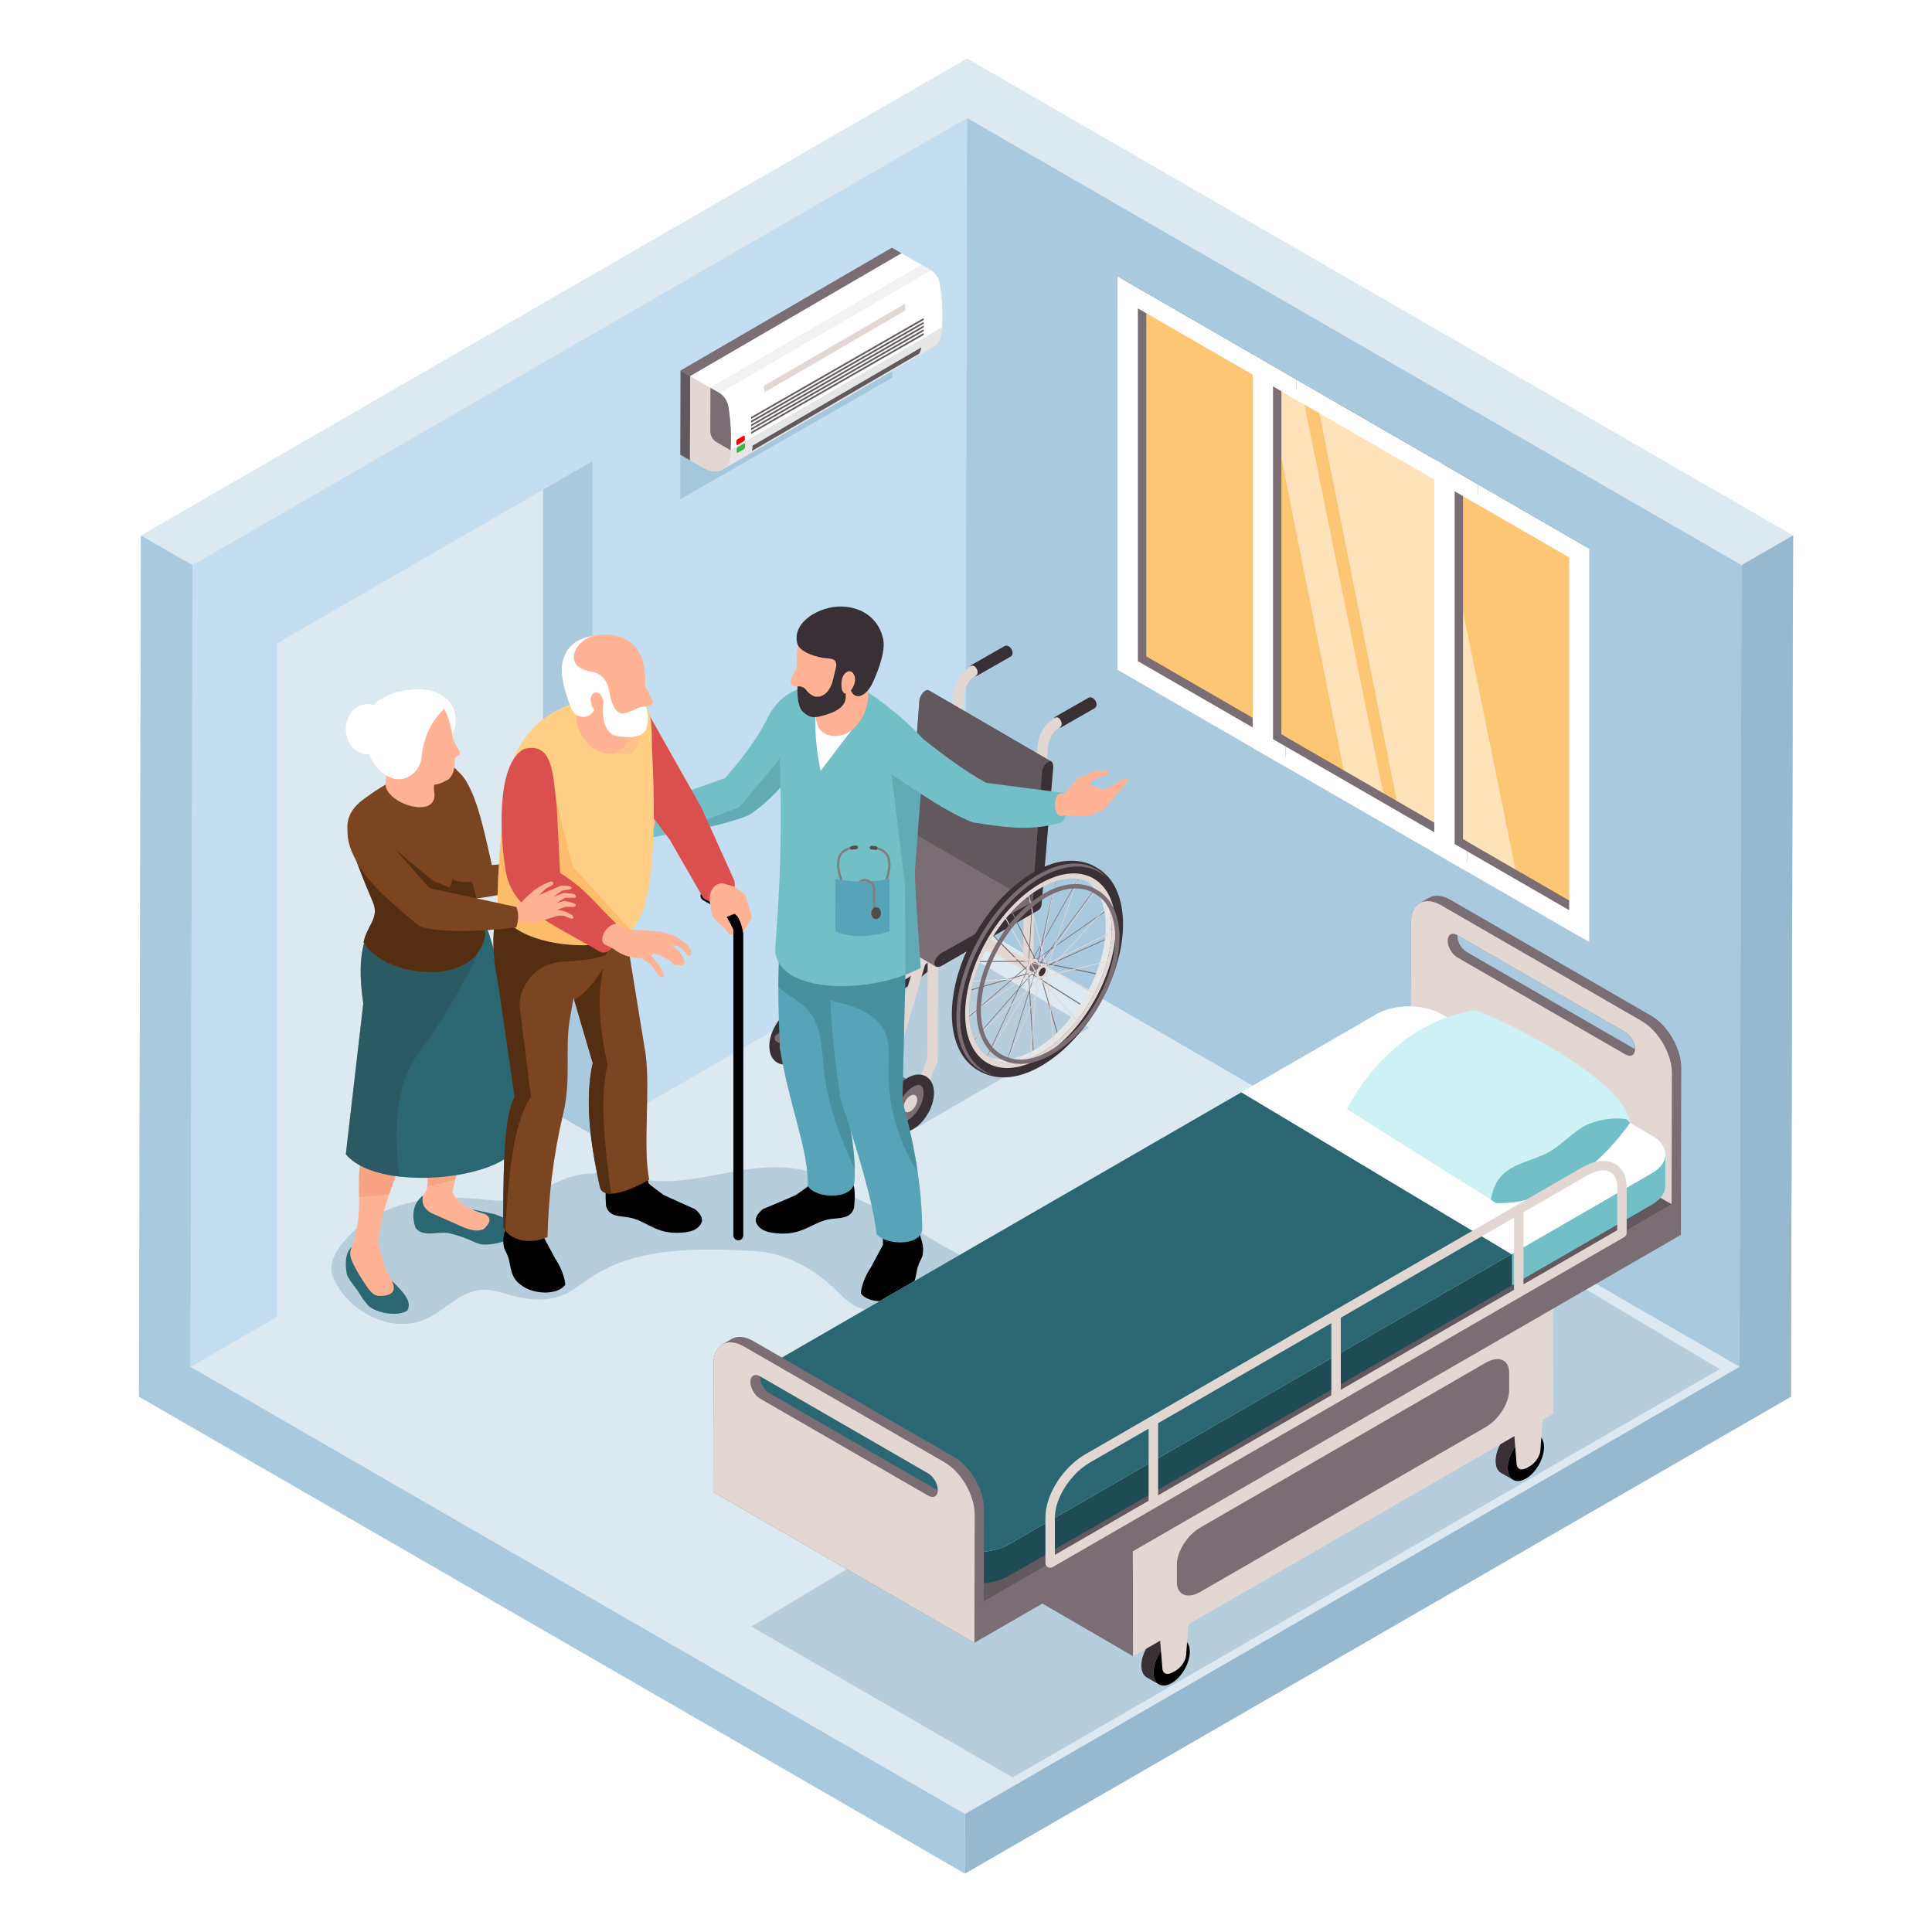 <?xml version="1.0" encoding="utf-8"?>
<!-- Generator: Adobe Illustrator 27.5.0, SVG Export Plug-In . SVG Version: 6.00 Build 0)  -->
<svg version="1.1" xmlns="http://www.w3.org/2000/svg" xmlns:xlink="http://www.w3.org/1999/xlink" x="0px" y="0px"
	 viewBox="0 0 450 450" style="enable-background:new 0 0 450 450;" xml:space="preserve">
<g id="Layer_1">
	<g>
		<polygon style="fill:#FFFFFF;" points="417.147,325.307 417.642,124.71 225.235,13.622 32.852,124.7 32.358,325.28 
			224.765,436.378 		"/>
		<path style="fill:#B5D5EB;" d="M224.77,214.208l180.402,103.332l0.458-185.911L225.24,27.478
			C225.23,27.488,224.77,214.208,224.77,214.208z"/>
		<polygon style="fill:#FFFFFF;" points="44.37,318.368 224.77,422.522 405.17,318.368 224.77,214.214 		"/>
		<polygon style="fill:#97B9CF;" points="44.38,318.368 224.77,214.218 225.23,27.488 44.84,131.638 		"/>
		<polygon style="fill:#97B9CF;" points="417.642,124.71 405.63,131.628 405.17,318.368 224.77,422.522 224.765,436.378 
			417.147,325.307 		"/>
		<polygon style="fill:#B5D5EB;" points="32.828,124.72 44.84,131.638 44.359,318.368 224.759,422.522 224.765,436.378 
			32.382,325.307 		"/>
	</g>
	<g>
		<polygon style="fill:#DDE9F0;" points="417.147,325.307 417.642,124.71 225.235,13.622 32.852,124.7 32.358,325.28 
			224.765,436.378 		"/>
		<path style="fill:#A9CADE;" d="M224.77,214.208l180.4,104.16l0.46-186.74L225.24,27.478
			C225.23,27.488,224.77,214.208,224.77,214.208z"/>
		<polygon style="fill:#DDE9F0;" points="44.37,318.368 224.77,422.522 405.17,318.368 224.77,214.214 		"/>
		<polygon style="fill:#C2DEF0;" points="44.38,318.368 224.77,214.218 225.23,27.488 44.84,131.638 		"/>
		<polygon style="fill:#97B9CF;" points="417.642,124.71 405.63,131.628 405.17,318.368 224.77,422.522 224.765,436.378 
			417.147,325.307 		"/>
		<polygon style="fill:#A9CADE;" points="32.828,124.72 44.84,131.638 44.359,318.368 224.759,422.522 224.765,436.378 
			32.382,325.307 		"/>
	</g>
</g>
<g id="Layer_2">
	<g>
		<polygon style="opacity:0.4;fill:#7CA6BF;" points="219.563,219.021 253.719,239.402 213.39,262.736 180.402,243.69 		"/>
		<g>
			<path style="fill:#7A6D74;" d="M198.364,226.825c-0.765-0.476-1.452-1.06-2.044-1.738c-3.201-3.672-3.841-10.066-1.712-17.106
				c1.249-4.13,3.439-8.342,6.164-11.861c1.134-1.464,2.064-2.436,2.171-2.546c3.991-4.089,10.088-8.569,16.472-6.706
				c0.911,0.266,2.008,0.841,3.009,1.579c0.148,0.109,0.322,0.261,0.477,0.398l0.132,0.116c2.359,2.052,3.688,5.765,3.647,10.184
				c-0.009,0.954-0.084,1.959-0.222,2.987c-0.23,1.707-0.594,3.082-0.598,3.096c-0.194,0.718-0.574,2.074-0.937,3.094
				c-0.631,1.77-1.273,3.103-1.277,3.112c-1.729,3.516-3.502,6.518-6.54,9.74c-3.629,3.848-8.622,7.153-13.477,7.153
				C201.828,228.326,200.048,227.872,198.364,226.825z M203.667,194.28c-0.098,0.102-0.994,1.037-2.095,2.458
				c-2.651,3.424-4.78,7.52-5.995,11.535c-0.76,2.511-2.897,11.099,1.506,16.147c0.525,0.602,1.136,1.122,1.815,1.544
				c5.714,3.554,12.77-0.504,17.469-5.487c2.951-3.129,4.68-6.057,6.368-9.49c0.006-0.012,0.625-1.303,1.232-3.007
				c0.352-0.987,0.724-2.315,0.913-3.016c0.004-0.013,0.353-1.342,0.572-2.969c0.133-0.987,0.205-1.949,0.214-2.861
				c0.039-4.123-1.164-7.553-3.299-9.41l-0.138-0.122c-0.132-0.117-0.279-0.248-0.406-0.341c-1.293-0.952-2.314-1.312-2.693-1.423
				c-0.926-0.271-1.848-0.393-2.759-0.393C211.47,187.445,206.868,191,203.667,194.28z"/>
			<g>
				<g>
					<path style="fill:#999999;" d="M180.402,243.69c0,2.732,1.918,3.839,4.284,2.473c2.366-1.366,4.283-4.688,4.283-7.419
						c0-2.732-1.918-3.839-4.284-2.473C182.32,237.637,180.402,240.959,180.402,243.69z"/>
					<path style="fill:#383034;" d="M181.049,247.516c-1.184-0.683-1.863-2.078-1.863-3.826c0-3.167,2.148-6.889,4.891-8.472
						c1.535-0.886,3.043-0.993,4.245-0.3c1.201,0.694,1.862,2.052,1.862,3.825c0.001,3.167-2.148,6.888-4.891,8.472
						c-0.856,0.494-1.723,0.744-2.529,0.744C182.146,247.96,181.563,247.813,181.049,247.516z M185.293,237.324
						c-1.993,1.15-3.676,4.065-3.676,6.366c0,0.856,0.236,1.483,0.647,1.72c0.41,0.236,1.071,0.129,1.813-0.3
						c1.993-1.15,3.676-4.065,3.676-6.366c0-0.856-0.236-1.483-0.646-1.72c-0.143-0.082-0.316-0.123-0.511-0.123
						C186.227,236.901,185.778,237.044,185.293,237.324z"/>
				</g>
				<path style="fill:#7A6D74;" d="M183.103,242.131c0,1.009,0.708,1.418,1.583,0.914c0.874-0.505,1.583-1.732,1.582-2.741
					c0-1.009-0.708-1.418-1.583-0.914C183.812,239.895,183.103,241.122,183.103,242.131z"/>
			</g>
			<path style="fill:#383034;" d="M227.737,157.311l7.606-4.348c1.266-0.685-0.094-3.145-1.403-2.455l-7.606,4.348
				C225.24,155.535,226.614,157.916,227.737,157.311z"/>
			<path style="fill:#383034;" d="M247.297,169.346l7.606-4.348c1.266-0.685-0.094-3.145-1.404-2.455l-7.606,4.348
				C244.8,167.57,246.174,169.951,247.297,169.346z"/>
			<g>
				<g>
					<path style="fill:#7A6D74;" d="M192.548,219.883c0.013,0.07,0.062,0.075,0.107,0.035l12.018-10.35l2.412-0.69l-1.463,3.167
						c-0.065,0.075-11.172,12.701-11.172,12.8c0,0.25-0.367,0.579,10.953-12.326l-7.094,15.358
						c-0.011,0.025-0.017,0.049-0.017,0.069c0,0.031,0.012,0.053,0.035,0.06c0.039,0.012,0.094-0.03,0.122-0.092l7.287-15.775
						l2.233-2.545l0.171,2.777c0,0-5.096,16.228-5.104,16.274c0,0.038,0.02,0.064,0.052,0.063c0.044-0.003,0.095-0.056,0.114-0.118
						l4.964-15.807l0.852,13.834c0.003,0.054,0.045,0.072,0.092,0.041c0.047-0.032,0.082-0.095,0.082-0.149l-0.875-14.207
						l1.009-3.21l1.726,1.084l3.587,12.373c0.012,0.045,0.061,0.048,0.106,0.008c0.038-0.035,0.063-0.09,0.063-0.132l-3.499-12.087
						l8.763,5.508c0.033,0.021,0.088-0.009,0.122-0.066c0.018-0.031,0.027-0.063,0.003-0.145l-8.991-5.651l-0.688-2.374l2.471-1.114
						l10.773,2.223c0.041,0.007,0.094-0.036,0.12-0.096c0.01-0.024,0.015-0.046,0.015-0.066c0-0.032-0.013-0.055-0.038-0.06
						l-10.5-2.168l12.463-5.62c0.047-0.02,0.091-0.086,0.095-0.143c0-0.062-0.033-0.087-0.078-0.066l-12.787,5.766l-2.063-0.426
						l2.063-2.792l12.716-8.855c0.046-0.031,0.079-0.095,0.079-0.146c-0.005-0.063-0.049-0.078-0.096-0.046l-12.392,8.63
						l10.272-13.902c0.025-0.034,0.038-0.072,0.023-0.153c-0.027-0.03-0.08-0.012-0.12,0.042l-10.545,14.27l-2.472,1.722
						l0.688-3.163l8.592-15.255c0.016-0.028,0.024-0.058,0.024-0.083c0-0.027-0.009-0.049-0.027-0.058
						c-0.034-0.018-0.089,0.013-0.122,0.074l-8.365,14.851l3.333-15.33c0.008-0.165-0.139-0.089-0.166,0.039l-3.424,15.748
						l-1.725,3.063l-1.008-2.052l0.851-14.8c0-0.058-0.035-0.083-0.081-0.06c-0.047,0.023-0.089,0.089-0.092,0.147l-0.828,14.406
						l-4.893-9.957c-0.019-0.04-0.07-0.032-0.114,0.015c-0.032,0.034-0.052,0.082-0.044,0.157l5.025,10.226l-0.171,2.971
						l-2.234,0.016l-7.287-7.416c-0.028-0.027-0.083-0.007-0.122,0.048c-0.023,0.033-0.035,0.07-0.019,0.152l7.092,7.218
						l-10.826,0.077c-0.044,0.001-0.095,0.051-0.126,0.162c0,0.037,0.018,0.064,0.049,0.063l11.121-0.079l1.464,1.49l-2.413,2.078
						l-12.016,3.435c-0.045,0.013-0.094,0.074-0.105,0.134c-0.002,0.071,0.024,0.097,0.064,0.085l11.699-3.346l-11.699,10.076
						C192.575,219.781,192.548,219.838,192.548,219.883z M207.958,205.779l-0.046,0.794l0.061-0.053l-0.061,0.053l-0.645,0.555
						l-1.311-1.335L207.958,205.779z M209.196,204.73l-0.461,0.818l-0.596,0.004l0.153-2.663L209.196,204.73z M210.332,204.744
						l-0.66,0.46l-0.27-0.549l1.547-2.746L210.332,204.744z M210.835,205.81l-0.551-0.114l0.184-0.844l2.216-1.544L210.835,205.81z
						 M210.467,207.433l-0.184-0.634l0.551-0.746l1.849,0.381L210.467,207.433z M209.401,208.852l0.27-0.858l0.661-0.298
						l0.617,2.128L209.401,208.852z M209.532,207.957c0.001,0.06,0.033,0.084,0.078,0.064c-0.046,0.021-0.079-0.003-0.079-0.055
						C209.531,207.961,209.532,207.961,209.532,207.957z M208.138,209.403l0.597-0.68l0.462,0.29l-0.905,2.879L208.138,209.403z
						 M205.956,211.666l1.311-2.839l0.643-0.184l0.046,0.742L205.956,211.666z M205.031,209.26l2.164-1.863l0.391,0.398
						l-0.391,0.847l0.182-0.052c0,0,0.381-0.825,0.369-0.805c-0.02,0.027-0.043,0.046-0.065,0.055
						c0.022-0.009,0.046-0.027,0.084-0.207l-0.387-0.393c0,0,0.637-0.548,0.704-0.677l0.045-0.785c0,0,0.586-0.004,0.648-0.03
						c0.026-0.027,0.037-0.043,0.046-0.06l0.452-0.803l0.261,0.532c0.015,0.031,0.032,0.039,0.103,0.013l0.644-0.448
						c0,0-0.18,0.825-0.184,0.869c0.001,0.027,0.013,0.042,0.036,0.058l0.546,0.112c0,0-0.54,0.731-0.552,0.748
						c-0.02,0.031-0.032,0.066-0.026,0.129l0.18,0.619c0,0-0.643,0.29-0.679,0.31c-0.031,0.032-0.038,0.042-0.066,0.107
						l-0.263,0.836l-0.45-0.282c-0.019-0.012-0.041-0.01-0.074,0.008c-0.02,0.013-0.039,0.03-0.054,0.056
						c0.014-0.025,0.033-0.04,0.022-0.032l-0.591,0.674c0,0-0.045-0.722-0.047-0.701c0.002-0.047-0.004-0.064-0.075-0.081
						l-0.627,0.179l-0.182,0.052L205.031,209.26z"/>
					<g>
						<path style="fill:#E3D7D4;" d="M207.529,207.614c0,0.861,0.602,1.216,1.348,0.788c0.743-0.426,1.348-1.474,1.348-2.335
							c0-0.864-0.605-1.214-1.348-0.788C208.131,205.707,207.529,206.751,207.529,207.614z"/>
					</g>
					<path style="fill:#383034;" d="M218.357,224.073c3.531-3.743,5.729-7.316,7.967-11.869c0.007-0.015,0.785-1.633,1.549-3.776
						c0.397-1.114,0.834-2.631,1.143-3.772c0.004-0.016,0.445-1.692,0.722-3.742c0.168-1.245,0.258-2.46,0.269-3.609
						c0.043-4.599-1.167-9.379-4.287-12.094c-0.211-0.184-0.485-0.437-0.71-0.603c-1.343-0.989-2.619-1.589-3.52-1.853
						c-7.226-2.112-14.475,2.751-19.71,8.114c-0.012,0.012-1.181,1.215-2.633,3.089c-3.48,4.493-6.056,9.655-7.504,14.439
						c-2.031,6.712-2.581,15.287,1.986,20.524c0.911,1.044,1.829,1.683,2.382,2.026
						C203.436,235.567,212.404,230.386,218.357,224.073z M226.976,198.334c-0.418,6.219-2.9,12.5-6.194,17.665
						c-0.716,1.123-1.42,2.124-2.215,3.152c-0.87,1.125-1.418,1.751-2.441,2.871c-3.099,3.39-7.964,6.971-12.501,7.731
						c-5.515,0.923-8.599-1.785-10.016-7.047c-0.189-0.703-0.334-1.669-0.399-2.394c-0.102-1.145-0.141-2.084-0.051-3.702
						c0.031-0.563,0.111-1.312,0.182-1.872c0.065-0.513,0.182-1.194,0.272-1.703c0.067-0.379,0.33-1.759,0.888-3.616
						c0.25-0.833,0.675-2.133,1.279-3.595c2.624-6.355,6.594-11.749,10.848-15.422c3.958-3.417,7.831-4.955,10.151-5.255
						c1.528-0.198,2.097-0.138,2.985-0.041C223.601,185.525,227.562,189.634,226.976,198.334z"/>
					<g>
						<g style="enable-background:new    ;">
							<g>
								<path style="fill:#E6E6E6;" d="M197.691,227.442l1.389,0.797c3.003,1.723,7.132,1.485,11.682-1.125
									c9.159-5.253,16.612-18.162,16.612-28.772l-1.389-0.797c0,10.611-7.453,23.519-16.612,28.772
									C204.823,228.928,200.694,229.165,197.691,227.442z"/>
							</g>
							<g>
								<path style="fill:#E6E6E6;" d="M222.445,187.501l-1.389-0.797c3.042,1.745,4.93,5.501,4.93,10.841l1.389,0.797
									C227.375,193.003,225.487,189.246,222.445,187.501z"/>
							</g>
							<g>
								<path style="fill:#B3B3B3;" d="M210.763,187.554c9.67-5.547,17.537-0.945,17.537,10.257
									c0,11.203-7.867,24.828-17.537,30.375c-9.67,5.547-17.537,0.946-17.537-10.257
									C193.225,206.727,201.092,193.101,210.763,187.554z M227.375,198.342c0-10.611-7.453-14.969-16.612-9.716
									c-9.159,5.253-16.612,18.162-16.612,28.772c0,10.611,7.453,14.969,16.612,9.716
									C219.922,221.861,227.375,208.952,227.375,198.342L227.375,198.342z"/>
							</g>
						</g>
					</g>
					<g>
						<g style="enable-background:new    ;">
							<path style="fill:#7A6D74;" d="M208.446,207.886c-0.151-0.087-0.245-0.273-0.245-0.539c0-0.529,0.369-1.167,0.825-1.429
								c0.226-0.13,0.431-0.142,0.581-0.056l2.084,1.195c-0.149-0.086-0.354-0.074-0.581,0.056
								c-0.456,0.262-0.825,0.901-0.825,1.429c0,0.265,0.094,0.452,0.245,0.539L208.446,207.886z"/>
							<g>
								<path style="fill:#999999;" d="M210.285,208.543c0,0.527,0.369,0.744,0.825,0.483c0.455-0.261,0.825-0.902,0.825-1.429
									c0-0.529-0.37-0.743-0.825-0.483C210.654,207.375,210.285,208.014,210.285,208.543z"/>
							</g>
						</g>
					</g>
					<g>
						<path style="fill:#E3D7D4;" d="M209.762,208.842c0,0.861,0.603,1.216,1.348,0.788c0.743-0.426,1.348-1.474,1.348-2.335
							c0-0.863-0.605-1.214-1.348-0.788C210.365,206.936,209.762,207.979,209.762,208.842z"/>
					</g>
					<g>
						<path style="fill:#333333;" d="M210.621,208.35c0,0.312,0.219,0.441,0.489,0.286c0.27-0.155,0.489-0.535,0.489-0.848
							c0-0.313-0.22-0.441-0.489-0.286C210.839,207.658,210.621,208.037,210.621,208.35z"/>
					</g>
					<path style="fill:#7A6D74;" d="M226.15,186.145c-3.592-4.032-9.43-4.36-15.783-0.716
						c-10.574,6.065-19.176,20.964-19.176,33.214c0,3.471,0.669,6.39,1.988,8.674c1.51,2.615,3.812,4.267,6.688,4.811
						c-2.392-0.688-4.391-2.242-5.768-4.627c-1.343-2.327-2.024-5.262-2.024-8.726c-0.001-12.042,8.456-26.688,18.851-32.65
						C216.878,182.712,222.531,182.802,226.15,186.145z"/>
					<g>
						<path style="fill:#383034;" d="M210.763,186.836c10.012-5.743,18.157-0.979,18.157,10.62s-8.145,25.706-18.157,31.448
							c-10.012,5.743-18.157,0.979-18.157-10.62S200.751,192.579,210.763,186.836z M227.962,198.005
							c0-10.985-7.716-15.498-17.199-10.059c-9.483,5.439-17.199,18.804-17.199,29.789c0,10.985,7.716,15.498,17.199,10.059
							C220.245,222.355,227.962,208.991,227.962,198.005L227.962,198.005z"/>
					</g>
					<g>
						<path style="fill:#E3D7D4;" d="M193.812,218.258c0.003,0.061,0.046,0.078,0.092,0.048l12.976-8.534l2.273-0.135l-1.79,3.025
							l-12.158,11.041c-0.038,0.035-0.062,0.091-0.062,0.134c0.017,0.071,0.066,0.074,0.111,0.032l11.842-10.755l-8.677,14.667
							c-0.018,0.031-0.027,0.062-0.002,0.144c0.033,0.021,0.088-0.009,0.122-0.068l8.914-15.066l2.389-2.167l-0.262,3.016
							c-0.02,0.045-6.926,15.877-6.926,15.927c0,0.486,0.242-0.227,6.887-15.477l-1.27,14.613c0,0.06,0.033,0.085,0.078,0.066
							c0.047-0.021,0.089-0.085,0.095-0.145l1.305-15.011l1.388-3.186l1.389,1.593l1.307,13.512
							c0.005,0.053,0.047,0.069,0.095,0.034c0.044-0.03,0.077-0.093,0.077-0.144l-1.273-13.165l6.731,7.723
							c0.027,0.03,0.081,0.011,0.12-0.042c0.025-0.034,0.039-0.073,0.023-0.153l-6.914-7.933l-0.262-2.713l2.391-0.574l8.914,4.838
							c0.034,0.018,0.089-0.013,0.122-0.072c0.016-0.029,0.024-0.06-0.002-0.142l-8.678-4.71l11.581-2.783
							c0.047-0.012,0.094-0.07,0.108-0.131c0.003-0.074-0.022-0.1-0.059-0.091l-11.898,2.859l-1.79-0.972l2.272-2.473l12.351-6.098
							c0.048-0.024,0.089-0.089,0.092-0.147c0-0.06-0.035-0.083-0.08-0.061l-12.024,5.937l11.014-11.986
							c0.036-0.039,0.067-0.113,0.044-0.157c-0.019-0.04-0.07-0.034-0.114,0.015l-11.313,12.311l-2.482,1.225l1.09-3.21
							l10.01-14.186c0.023-0.033,0.036-0.07,0.019-0.152c-0.028-0.027-0.083-0.007-0.122,0.048l-9.744,13.808
							c0,0,5.356-15.761,5.365-15.813c0-0.037-0.018-0.061-0.049-0.06c-0.044,0-0.095,0.051-0.116,0.112l-5.499,16.184l-2.01,2.849
							l-0.6-2.452l3.056-15.996c0.002-0.071-0.024-0.097-0.064-0.085c-0.047,0.012-0.094,0.072-0.105,0.133l-2.977,15.581
							l-3.04-12.43c-0.011-0.048-0.058-0.054-0.105-0.014c-0.126,0.107-0.264-0.677,3.055,12.912l-0.599,3.14l-2.01-0.542
							l-5.751-10.307c-0.022-0.038-0.073-0.029-0.117,0.02c-0.03,0.035-0.048,0.081-0.039,0.158l5.607,10.048l-10.429-2.788
							c-0.039-0.01-0.092,0.031-0.12,0.093c-0.011,0.024-0.017,0.048-0.017,0.068c0,0.031,0.012,0.054,0.035,0.06l10.694,2.861
							l1.092,1.96l-2.481,1.622l-11.946,0.698c-0.044,0.003-0.095,0.057-0.122,0.164c0,0.038,0.02,0.063,0.052,0.061l11.647-0.682
							l-12.647,8.319C193.847,218.141,193.812,218.206,193.812,218.258z M210.402,206.535l-0.16,0.837l-0.663,0.433l-0.978-1.757
							L210.402,206.535z M210.396,207.38c-0.005-0.061-0.044-0.079-0.092-0.048C210.353,207.3,210.394,207.318,210.396,207.38z
							 M211.673,205.722l-0.537,0.761l-0.537-0.145l0.537-2.815L211.673,205.722z M212.693,206.019l-0.663,0.327l-0.16-0.654
							l1.801-2.552L212.693,206.019z M212.984,207.289l-0.479-0.26l0.292-0.859l2.225-1.098L212.984,207.289z M212.41,208.934
							l-0.07-0.725l0.608-0.661l1.605,0.871L212.41,208.934z M211.241,210.186l0.37-0.85l0.639-0.154l0.235,2.433L211.241,210.186z
							 M211.136,210.066l-0.367-0.421c-0.025-0.019-0.052-0.016-0.105,0.024l-0.622,0.564c0,0,0.068-0.785,0.063-0.763
							c-0.003-0.048-0.009-0.074-0.057-0.105l-0.588,0.035c0,0,0.47-0.794,0.491-0.927l-0.289-0.519l0.646-0.422
							c0.038-0.025,0.062-0.056,0.087-0.12c0.002-0.007,0.16-0.836,0.16-0.836s0.531,0.143,0.583,0.132
							c0.018-0.01,0.036-0.026,0.052-0.048l0.531-0.753c0,0,0.155,0.636,0.193,0.686c0.015,0.004,0.034-0.001,0.07-0.025
							c0.02-0.018,0.037-0.041,0.048-0.065c-0.012,0.024-0.028,0.047-0.065,0.077l0.646-0.319l-0.283,0.834
							c-0.012,0.034-0.015,0.05,0.016,0.124l0.469,0.255c0,0-0.591,0.643-0.607,0.665c-0.025,0.033-0.041,0.065-0.044,0.131
							l0.068,0.706l-0.624,0.15c-0.045,0.011-0.083,0.05-0.106,0.102L211.136,210.066z M210.022,210.46l0.639-0.58l0.371,0.426
							l-1.244,2.856L210.022,210.46z M209.325,209.626l0.606-0.036l-0.07,0.807l-2.141,1.942L209.325,209.626z M207.25,209.53
							l2.224-1.454l0.292,0.525l-0.478,0.808L207.25,209.53z"/>
					</g>
					<g>
						<path style="fill:#E3D7D4;" d="M210.763,187.554c9.67-5.547,17.537-0.945,17.537,10.257c0,11.203-7.867,24.828-17.537,30.375
							c-9.67,5.547-17.537,0.946-17.537-10.257C193.225,206.727,201.092,193.101,210.763,187.554z M227.375,198.342
							c0-10.611-7.453-14.969-16.612-9.716c-9.159,5.253-16.612,18.162-16.612,28.772c0,10.611,7.453,14.969,16.612,9.716
							C219.922,221.861,227.375,208.952,227.375,198.342L227.375,198.342z"/>
					</g>
				</g>
				<path style="fill:#383034;" d="M210.402,208.605c0,0.5,0.351,0.703,0.784,0.453s0.784-0.858,0.784-1.358
					c0-0.5-0.351-0.703-0.784-0.453C210.753,207.497,210.402,208.105,210.402,208.605z"/>
			</g>
			<path style="fill:#E3D7D4;" d="M239.387,226.325c0.419,0,0.829-0.218,1.053-0.608c0.335-0.581,0.137-1.325-0.445-1.66
				l-27.134-15.665c-0.581-0.335-1.325-0.138-1.66,0.445c-0.336,0.581-0.137,1.325,0.445,1.66l27.134,15.665
				C238.971,226.273,239.18,226.325,239.387,226.325z"/>
			<path style="fill:#E3D7D4;" d="M187.214,241.114c0.487,0,0.946-0.295,1.133-0.777l3.415-8.81
				c0.054-0.139,0.081-0.286,0.082-0.434l0.096-22.657c0.003-0.671-0.539-1.218-1.21-1.221c-0.674,0-1.218,0.541-1.221,1.21
				l-0.096,22.432l-3.333,8.601c-0.243,0.626,0.068,1.33,0.694,1.572C186.919,241.088,187.068,241.114,187.214,241.114z"/>
			<path style="fill:#E3D7D4;" d="M213.772,256.915c0.487,0,0.946-0.295,1.133-0.777l3.414-8.81
				c0.054-0.139,0.081-0.286,0.082-0.434l0.097-22.657c0.003-0.671-0.539-1.218-1.21-1.221c-0.674,0-1.218,0.541-1.221,1.21
				l-0.096,22.432l-3.333,8.601c-0.243,0.626,0.068,1.33,0.694,1.572C213.476,256.889,213.625,256.915,213.772,256.915z"/>
			<path style="fill:#E3D7D4;" d="M239.538,225.889c0.668,0,1.212-0.539,1.215-1.208l0.105-18.029
				c0.004-0.671-0.537-1.219-1.208-1.223c-0.675,0-1.219,0.539-1.223,1.208l-0.105,18.029c-0.004,0.671,0.537,1.219,1.208,1.223
				C239.533,225.889,239.536,225.889,239.538,225.889z"/>
			<path style="fill:#E3D7D4;" d="M219.838,219.447c-0.339-0.58-1.085-0.774-1.663-0.435l-3.899,2.283
				c-0.267,0.157-0.465,0.41-0.552,0.707l-7.287,24.909l-5.051,2.778v2.774l6.663-3.664c0.282-0.155,0.491-0.415,0.581-0.724
				l7.293-24.927l3.482-2.039C219.983,220.77,220.177,220.026,219.838,219.447z"/>
			<path style="fill:#E3D7D4;" d="M203.53,210.837c-0.34-0.579-1.085-0.773-1.663-0.435l-3.899,2.283
				c-0.268,0.157-0.465,0.41-0.552,0.708l-5.396,25.781l-5.224,2.873v2.774l6.835-3.759c0.282-0.155,0.491-0.415,0.581-0.724
				l5.402-25.8l3.482-2.039C203.675,212.161,203.87,211.416,203.53,210.837z"/>
			<path style="fill:#E3D7D4;" d="M201.225,209.895c0.209,0,0.42-0.053,0.613-0.167l18.932-11.087
				c0.339-0.199,0.562-0.55,0.597-0.942l3.155-35.921c0.168-1.89,1.251-3.581,2.899-4.523c0.788-0.559-0.231-2.673-1.207-2.11
				c-2.338,1.337-3.876,3.736-4.113,6.419l-3.099,35.297l-18.391,10.77c-0.579,0.339-0.774,1.084-0.434,1.663
				C200.401,209.68,200.807,209.895,201.225,209.895z"/>
			<path style="fill:#E3D7D4;" d="M220.816,221.917c0.209,0,0.42-0.053,0.613-0.167l18.933-11.087
				c0.339-0.199,0.562-0.55,0.597-0.942l3.155-35.921c0.168-1.89,1.251-3.581,2.899-4.523c0.788-0.559-0.231-2.673-1.207-2.11
				c-2.338,1.337-3.876,3.736-4.113,6.419l-3.099,35.297l-18.391,10.77c-0.579,0.339-0.774,1.084-0.434,1.663
				C219.992,221.702,220.399,221.917,220.816,221.917z"/>
			<path style="fill:#7A6D74;" d="M181.056,242.701l22.249,12.846c0.872,0.503,2.284,0.503,3.156,0l4.418-2.551
				c0.871-0.503,0.871-1.319,0-1.822l-22.249-12.846c-0.872-0.503-2.284-0.503-3.156,0l-4.418,2.551
				C180.184,241.382,180.184,242.198,181.056,242.701z"/>
			<g>
				<path style="fill:#7A6D74;" d="M190.939,205.26l20.913-11.74l2.299-30.318c0.078-0.946,0.772-1.965,1.422-2.34
					c0.272-0.157,0.535-0.201,0.743-0.081l28.555,16.595c0.272,0.133,0.472,0.616,0.408,1.608l-2.704,31.778
					c-0.045,0.497-0.391,1.053-0.805,1.292c-11.76,6.79-12.168,6.965-18.278,10.493c-1.091,0.63-2.364,1.367-3.916,2.268
					c-0.76,0.441-1.297,0.475-1.612,0.275c0.019,0.018-28.537-16.576-28.537-16.576C188.665,208.071,189.14,206.298,190.939,205.26z
					"/>
				<g>
					<g style="enable-background:new    ;">
						<path style="fill:#7A6D74;" d="M190.939,205.26l20.913-11.74l28.555,16.595l-20.913,11.741
							c-1.799,1.039-2.273,2.811-1.513,3.254l-28.555-16.595C188.665,208.071,189.14,206.298,190.939,205.26z"/>
						<path style="fill:#61595D;" d="M214.15,163.201c0.078-0.946,0.772-1.965,1.422-2.34c0.272-0.157,0.535-0.201,0.743-0.081
							l28.555,16.595c-0.207-0.121-0.471-0.076-0.743,0.081c-0.649,0.375-1.344,1.394-1.422,2.34l-2.299,30.318l-28.555-16.595
							L214.15,163.201z"/>
						<path style="fill:#383034;" d="M244.127,177.456c-0.65,0.375-1.344,1.394-1.422,2.34l-2.298,30.318l-20.913,11.741
							c-2.551,1.473-2.439,4.421,0.081,2.96c1.552-0.901,2.825-1.637,3.916-2.268c6.11-3.528,6.519-3.704,18.278-10.493
							c0.414-0.239,0.76-0.796,0.805-1.292l2.704-31.778C245.383,177.35,244.778,177.08,244.127,177.456z"/>
					</g>
				</g>
			</g>
			<g>
				<g>
					<path style="fill:#7A6D74;" d="M224.121,238.112c0.013,0.07,0.062,0.075,0.107,0.035l12.018-10.35l2.412-0.69l-1.463,3.167
						c-0.066,0.075-11.172,12.701-11.172,12.8c0,0.25-0.367,0.579,10.953-12.326l-7.094,15.358
						c-0.011,0.025-0.017,0.049-0.017,0.069c0,0.031,0.012,0.053,0.036,0.059c0.039,0.012,0.094-0.03,0.122-0.092l7.287-15.775
						l2.233-2.545l0.171,2.777c0,0-5.096,16.228-5.104,16.274c0,0.038,0.02,0.064,0.052,0.063c0.044-0.003,0.095-0.057,0.114-0.118
						l4.964-15.807l0.852,13.834c0.003,0.054,0.045,0.072,0.092,0.041c0.046-0.032,0.081-0.096,0.081-0.149l-0.874-14.207
						l1.009-3.21l1.726,1.084l3.587,12.373c0.012,0.045,0.061,0.048,0.106,0.008c0.038-0.035,0.063-0.09,0.063-0.133l-3.498-12.086
						l8.763,5.508c0.033,0.021,0.087-0.009,0.122-0.066c0.018-0.031,0.027-0.063,0.003-0.145l-8.991-5.651l-0.688-2.374l2.471-1.114
						l10.773,2.223c0.041,0.007,0.094-0.036,0.12-0.096c0.01-0.024,0.015-0.046,0.015-0.066c0-0.032-0.013-0.055-0.038-0.06
						l-10.5-2.168l12.463-5.62c0.047-0.02,0.091-0.086,0.095-0.143c0.001-0.062-0.033-0.087-0.078-0.066l-12.787,5.766l-2.063-0.426
						l2.063-2.792l12.716-8.855c0.046-0.031,0.079-0.095,0.079-0.146c-0.005-0.063-0.049-0.078-0.096-0.045l-12.392,8.63
						l10.272-13.902c0.025-0.034,0.038-0.072,0.023-0.153c-0.026-0.03-0.08-0.012-0.12,0.042l-10.545,14.27l-2.472,1.722
						l0.688-3.163l8.592-15.255c0.016-0.028,0.024-0.058,0.024-0.083c0-0.027-0.009-0.049-0.027-0.058
						c-0.034-0.018-0.089,0.013-0.122,0.074l-8.365,14.851l3.333-15.33c0.008-0.164-0.139-0.089-0.166,0.039l-3.424,15.748
						l-1.725,3.063l-1.008-2.052l0.851-14.8c0-0.058-0.035-0.083-0.081-0.06c-0.047,0.023-0.089,0.089-0.092,0.147l-0.828,14.406
						l-4.893-9.957c-0.019-0.04-0.07-0.032-0.114,0.015c-0.032,0.034-0.052,0.082-0.044,0.157l5.025,10.226l-0.171,2.971
						l-2.234,0.016l-7.287-7.416c-0.028-0.027-0.083-0.007-0.122,0.048c-0.023,0.033-0.035,0.07-0.019,0.152l7.092,7.218
						l-10.826,0.077c-0.044,0.001-0.095,0.051-0.126,0.163c0,0.037,0.018,0.064,0.049,0.063l11.121-0.079l1.464,1.49l-2.413,2.078
						l-12.016,3.435c-0.045,0.013-0.094,0.074-0.105,0.134c-0.002,0.071,0.024,0.097,0.064,0.085l11.699-3.346l-11.699,10.077
						C224.147,238.01,224.121,238.066,224.121,238.112z M239.53,224.007l-0.046,0.794l0.061-0.053l-0.061,0.053l-0.645,0.555
						l-1.312-1.335L239.53,224.007z M240.769,222.958l-0.461,0.818l-0.596,0.004l0.153-2.663L240.769,222.958z M241.905,222.973
						l-0.66,0.46l-0.27-0.549l1.547-2.746L241.905,222.973z M242.407,224.038l-0.551-0.114l0.184-0.845l2.216-1.544L242.407,224.038
						z M242.04,225.662l-0.184-0.634l0.551-0.746l1.849,0.381L242.04,225.662z M240.974,227.08l0.27-0.858l0.661-0.298l0.617,2.128
						L240.974,227.08z M241.104,226.186c0.001,0.06,0.033,0.084,0.078,0.064c-0.046,0.021-0.079-0.004-0.079-0.055
						C241.104,226.19,241.104,226.189,241.104,226.186z M239.71,227.631l0.597-0.68l0.462,0.29l-0.905,2.879L239.71,227.631z
						 M237.528,229.894l1.312-2.839l0.643-0.184l0.046,0.742L237.528,229.894z M236.604,227.489l2.164-1.863l0.391,0.398
						l-0.391,0.847l0.182-0.052c0,0,0.381-0.825,0.369-0.805c-0.02,0.028-0.043,0.046-0.065,0.055
						c0.022-0.009,0.045-0.027,0.084-0.207l-0.387-0.393c0,0,0.637-0.548,0.704-0.677l0.045-0.785c0,0,0.586-0.004,0.648-0.03
						c0.026-0.027,0.037-0.042,0.046-0.06l0.452-0.803l0.261,0.532c0.015,0.031,0.032,0.039,0.103,0.013l0.644-0.448
						c0,0-0.179,0.825-0.184,0.869c0.001,0.026,0.013,0.042,0.036,0.058l0.546,0.113c0,0-0.54,0.731-0.552,0.748
						c-0.021,0.031-0.032,0.066-0.026,0.129l0.179,0.619c0,0-0.643,0.29-0.679,0.31c-0.031,0.032-0.038,0.042-0.066,0.107
						l-0.263,0.836l-0.45-0.282c-0.019-0.012-0.041-0.01-0.074,0.008c-0.02,0.012-0.04,0.03-0.055,0.056
						c0.014-0.025,0.033-0.04,0.022-0.033l-0.591,0.674c0,0-0.044-0.722-0.047-0.701c0.002-0.047-0.004-0.064-0.075-0.081
						l-0.627,0.179l-0.182,0.052L236.604,227.489z"/>
					<g>
						<path style="fill:#E3D7D4;" d="M239.102,225.843c0,0.861,0.602,1.216,1.348,0.788c0.743-0.426,1.348-1.474,1.348-2.335
							c0-0.863-0.605-1.214-1.348-0.788C239.704,223.936,239.102,224.979,239.102,225.843z"/>
					</g>
					<path style="fill:#383034;" d="M249.93,242.302c3.531-3.743,5.729-7.316,7.966-11.869c0.007-0.015,0.785-1.633,1.549-3.776
						c0.397-1.114,0.834-2.631,1.143-3.772c0.004-0.016,0.445-1.692,0.722-3.742c0.168-1.245,0.258-2.46,0.269-3.609
						c0.043-4.599-1.167-9.379-4.287-12.094c-0.211-0.184-0.485-0.437-0.711-0.603c-1.343-0.989-2.619-1.589-3.52-1.853
						c-7.226-2.112-14.475,2.75-19.71,8.114c-0.012,0.012-1.181,1.215-2.633,3.089c-3.48,4.493-6.057,9.655-7.504,14.439
						c-2.031,6.712-2.581,15.287,1.986,20.524c0.911,1.044,1.829,1.683,2.382,2.026C235.009,253.795,243.976,248.614,249.93,242.302
						z M258.549,216.562c-0.418,6.219-2.9,12.5-6.195,17.665c-0.716,1.123-1.42,2.124-2.215,3.152
						c-0.87,1.125-1.418,1.751-2.441,2.871c-3.098,3.39-7.964,6.971-12.501,7.731c-5.515,0.923-8.599-1.785-10.016-7.047
						c-0.189-0.703-0.334-1.669-0.399-2.394c-0.102-1.145-0.141-2.084-0.051-3.701c0.031-0.563,0.111-1.312,0.182-1.872
						c0.065-0.513,0.182-1.194,0.272-1.703c0.067-0.379,0.33-1.759,0.888-3.616c0.25-0.833,0.675-2.133,1.279-3.595
						c2.623-6.355,6.594-11.749,10.848-15.422c3.958-3.417,7.831-4.955,10.151-5.255c1.528-0.198,2.097-0.138,2.985-0.041
						C255.174,203.753,259.134,207.863,258.549,216.562z"/>
					<g>
						<g style="enable-background:new    ;">
							<g>
								<path style="fill:#E6E6E6;" d="M229.264,245.671l1.389,0.797c3.003,1.723,7.132,1.485,11.682-1.125
									c9.159-5.254,16.612-18.162,16.612-28.772l-1.389-0.797c0,10.611-7.453,23.519-16.612,28.772
									C236.396,247.156,232.267,247.393,229.264,245.671z"/>
							</g>
							<g>
								<path style="fill:#E6E6E6;" d="M254.018,205.73l-1.389-0.797c3.042,1.745,4.93,5.501,4.93,10.841l1.389,0.797
									C258.947,211.231,257.06,207.475,254.018,205.73z"/>
							</g>
							<g>
								<path style="fill:#B3B3B3;" d="M242.335,205.783c9.67-5.547,17.537-0.945,17.537,10.257
									c0,11.202-7.867,24.828-17.537,30.375c-9.67,5.547-17.537,0.945-17.537-10.257
									C224.798,224.955,232.665,211.329,242.335,205.783z M258.947,216.57c0-10.611-7.453-14.969-16.612-9.716
									c-9.159,5.253-16.612,18.162-16.612,28.772c0,10.611,7.453,14.969,16.612,9.716
									C251.494,240.089,258.947,227.181,258.947,216.57L258.947,216.57z"/>
							</g>
						</g>
					</g>
					<g>
						<g style="enable-background:new    ;">
							<path style="fill:#7A6D74;" d="M240.018,226.115c-0.151-0.087-0.245-0.274-0.245-0.539c0-0.529,0.369-1.167,0.825-1.429
								c0.226-0.13,0.431-0.142,0.581-0.056l2.084,1.195c-0.149-0.086-0.354-0.074-0.581,0.056c-0.456,0.262-0.825,0.9-0.825,1.429
								c0,0.265,0.094,0.452,0.245,0.539L240.018,226.115z"/>
							<g>
								<path style="fill:#999999;" d="M241.857,226.771c0,0.527,0.369,0.744,0.825,0.483c0.455-0.261,0.825-0.902,0.825-1.429
									c0-0.529-0.37-0.743-0.825-0.483C242.226,225.604,241.857,226.242,241.857,226.771z"/>
							</g>
						</g>
					</g>
					<g>
						<path style="fill:#E3D7D4;" d="M241.335,227.071c0,0.861,0.602,1.216,1.348,0.788c0.743-0.426,1.348-1.474,1.348-2.335
							c0-0.864-0.605-1.214-1.348-0.788C241.937,225.164,241.335,226.207,241.335,227.071z"/>
					</g>
					<g>
						<path style="fill:#333333;" d="M242.193,226.579c0,0.312,0.219,0.441,0.489,0.286c0.27-0.155,0.489-0.535,0.489-0.848
							c0-0.314-0.22-0.441-0.489-0.286C242.412,225.886,242.193,226.265,242.193,226.579z"/>
					</g>
					<path style="fill:#7A6D74;" d="M257.722,204.373c-3.592-4.032-9.43-4.36-15.783-0.716
						c-10.574,6.065-19.176,20.965-19.176,33.214c0,3.471,0.669,6.39,1.988,8.674c1.51,2.615,3.812,4.267,6.688,4.811
						c-2.392-0.688-4.391-2.242-5.768-4.627c-1.343-2.327-2.024-5.262-2.024-8.726c-0.001-12.042,8.456-26.688,18.851-32.65
						C248.451,200.94,254.104,201.031,257.722,204.373z"/>
					<g>
						<path style="fill:#383034;" d="M242.335,205.065c10.012-5.743,18.157-0.979,18.157,10.62c0,11.598-8.145,25.706-18.157,31.448
							c-10.012,5.743-18.157,0.979-18.157-10.62C224.178,224.915,232.323,210.807,242.335,205.065z M259.534,216.234
							c0-10.986-7.716-15.499-17.199-10.059c-9.483,5.439-17.199,18.804-17.199,29.789s7.716,15.499,17.199,10.059
							C251.818,240.584,259.534,227.219,259.534,216.234L259.534,216.234z"/>
					</g>
					<g>
						<path style="fill:#E3D7D4;" d="M225.385,236.486c0.003,0.061,0.046,0.078,0.092,0.048L238.453,228l2.272-0.135l-1.79,3.025
							l-12.158,11.041c-0.038,0.035-0.063,0.091-0.063,0.134c0.017,0.071,0.066,0.074,0.111,0.032l11.842-10.754l-8.678,14.667
							c-0.018,0.03-0.027,0.062-0.001,0.144c0.033,0.021,0.087-0.009,0.122-0.068l8.913-15.066l2.389-2.166l-0.262,3.016
							c-0.02,0.045-6.926,15.877-6.926,15.926c0,0.486,0.242-0.227,6.887-15.477l-1.27,14.613c0,0.06,0.033,0.085,0.078,0.066
							c0.047-0.021,0.089-0.085,0.095-0.145l1.305-15.011l1.388-3.186l1.389,1.594l1.307,13.512
							c0.005,0.053,0.047,0.069,0.095,0.034c0.044-0.03,0.077-0.093,0.077-0.144l-1.273-13.165l6.731,7.723
							c0.027,0.03,0.081,0.011,0.12-0.042c0.025-0.034,0.039-0.073,0.023-0.153l-6.914-7.933l-0.262-2.713l2.391-0.574l8.914,4.838
							c0.034,0.018,0.089-0.013,0.122-0.072c0.016-0.029,0.024-0.06-0.002-0.142l-8.678-4.71l11.581-2.783
							c0.047-0.012,0.094-0.07,0.108-0.131c0.003-0.074-0.022-0.1-0.059-0.091l-11.898,2.859l-1.79-0.972l2.272-2.473l12.351-6.098
							c0.048-0.024,0.089-0.089,0.092-0.147c0-0.06-0.035-0.083-0.08-0.061l-12.024,5.937l11.014-11.986
							c0.036-0.039,0.067-0.113,0.044-0.157c-0.019-0.04-0.07-0.034-0.114,0.015l-11.313,12.311l-2.482,1.226l1.09-3.21
							l10.01-14.186c0.023-0.033,0.036-0.07,0.019-0.152c-0.028-0.027-0.083-0.007-0.122,0.048l-9.743,13.808
							c0,0,5.356-15.762,5.365-15.813c0-0.037-0.018-0.061-0.048-0.06c-0.044,0-0.095,0.051-0.116,0.112l-5.499,16.184l-2.01,2.849
							l-0.6-2.452l3.056-15.996c0.002-0.071-0.024-0.097-0.064-0.085c-0.047,0.012-0.094,0.072-0.105,0.132l-2.977,15.581
							l-3.04-12.43c-0.011-0.048-0.058-0.054-0.105-0.014c-0.126,0.107-0.263-0.677,3.055,12.912l-0.599,3.14l-2.01-0.542
							l-5.751-10.307c-0.022-0.038-0.073-0.029-0.117,0.02c-0.03,0.035-0.048,0.081-0.039,0.158l5.607,10.048l-10.428-2.788
							c-0.039-0.01-0.092,0.031-0.12,0.093c-0.011,0.024-0.017,0.048-0.017,0.068c0,0.031,0.012,0.054,0.036,0.06l10.694,2.861
							l1.092,1.96l-2.481,1.622l-11.946,0.698c-0.044,0.003-0.095,0.057-0.122,0.163c0,0.038,0.02,0.063,0.052,0.061l11.647-0.682
							l-12.647,8.32C225.42,236.369,225.385,236.434,225.385,236.486z M241.974,224.763l-0.16,0.837l-0.663,0.433l-0.978-1.757
							L241.974,224.763z M241.969,225.608c-0.005-0.061-0.044-0.079-0.092-0.048C241.926,225.528,241.966,225.547,241.969,225.608z
							 M243.246,223.95l-0.537,0.761l-0.537-0.145l0.537-2.815L243.246,223.95z M244.266,224.248l-0.663,0.327l-0.16-0.654
							l1.801-2.552L244.266,224.248z M244.557,225.517l-0.479-0.26l0.292-0.859l2.225-1.099L244.557,225.517z M243.983,227.163
							l-0.07-0.725l0.608-0.661l1.605,0.871L243.983,227.163z M242.813,228.415l0.371-0.85l0.639-0.154l0.235,2.433L242.813,228.415
							z M242.709,228.295l-0.367-0.421c-0.025-0.019-0.052-0.016-0.105,0.024l-0.622,0.564c0,0,0.068-0.785,0.063-0.763
							c-0.003-0.048-0.009-0.074-0.057-0.105l-0.588,0.035c0,0,0.47-0.794,0.491-0.927l-0.289-0.519l0.646-0.422
							c0.038-0.024,0.062-0.056,0.087-0.12c0.002-0.007,0.16-0.836,0.16-0.836s0.531,0.143,0.583,0.132
							c0.018-0.01,0.036-0.026,0.052-0.048l0.531-0.753c0,0,0.155,0.636,0.193,0.686c0.015,0.004,0.034,0,0.07-0.025
							c0.02-0.018,0.037-0.041,0.048-0.065c-0.012,0.024-0.028,0.047-0.065,0.077l0.646-0.319l-0.283,0.834
							c-0.012,0.034-0.015,0.05,0.016,0.124l0.469,0.255c0,0-0.591,0.643-0.606,0.665c-0.025,0.033-0.041,0.065-0.044,0.131
							l0.068,0.706l-0.624,0.15c-0.044,0.011-0.083,0.05-0.106,0.102L242.709,228.295z M241.594,228.688l0.639-0.579l0.371,0.425
							l-1.245,2.856L241.594,228.688z M240.897,227.855l0.606-0.036l-0.07,0.807l-2.141,1.942L240.897,227.855z M238.822,227.758
							l2.224-1.454l0.292,0.525l-0.478,0.808L238.822,227.758z"/>
					</g>
					<g>
						<path style="fill:#E3D7D4;" d="M242.335,205.783c9.67-5.547,17.537-0.945,17.537,10.257c0,11.202-7.867,24.828-17.537,30.375
							c-9.67,5.547-17.537,0.945-17.537-10.257C224.798,224.955,232.665,211.329,242.335,205.783z M258.947,216.57
							c0-10.611-7.453-14.969-16.612-9.716c-9.159,5.253-16.612,18.162-16.612,28.772c0,10.611,7.453,14.969,16.612,9.716
							C251.494,240.089,258.947,227.181,258.947,216.57L258.947,216.57z"/>
					</g>
				</g>
				<path style="fill:#383034;" d="M241.974,226.834c0,0.5,0.351,0.703,0.784,0.453c0.433-0.25,0.784-0.858,0.784-1.358
					c0-0.5-0.351-0.703-0.784-0.453C242.325,225.726,241.974,226.334,241.974,226.834z"/>
				<path style="fill:#7A6D74;" d="M232.448,246.309c-0.765-0.476-1.452-1.06-2.044-1.738c-3.201-3.671-3.842-10.066-1.712-17.106
					c1.25-4.13,3.439-8.342,6.164-11.861c1.134-1.464,2.065-2.436,2.171-2.546c3.991-4.089,10.088-8.569,16.472-6.706
					c0.91,0.266,2.008,0.841,3.009,1.579c0.148,0.109,0.322,0.261,0.477,0.398l0.132,0.116c2.359,2.052,3.688,5.765,3.647,10.184
					c-0.009,0.954-0.084,1.959-0.222,2.987c-0.23,1.707-0.594,3.082-0.598,3.096c-0.194,0.718-0.574,2.074-0.937,3.094
					c-0.631,1.77-1.273,3.103-1.277,3.112c-1.728,3.516-3.502,6.518-6.54,9.74c-3.629,3.848-8.622,7.153-13.477,7.153
					C235.912,247.81,234.132,247.357,232.448,246.309z M237.751,213.765c-0.098,0.102-0.994,1.037-2.095,2.458
					c-2.651,3.424-4.78,7.52-5.995,11.535c-0.76,2.511-2.897,11.099,1.506,16.147c0.525,0.602,1.136,1.122,1.815,1.544
					c5.714,3.554,12.77-0.504,17.469-5.487c2.951-3.129,4.68-6.057,6.368-9.49c0.006-0.012,0.625-1.303,1.232-3.007
					c0.352-0.987,0.724-2.315,0.913-3.016c0.004-0.013,0.353-1.341,0.572-2.969c0.133-0.987,0.205-1.949,0.214-2.861
					c0.039-4.123-1.165-7.553-3.299-9.411l-0.138-0.122c-0.132-0.117-0.279-0.248-0.406-0.341c-1.293-0.953-2.314-1.312-2.693-1.423
					c-0.926-0.271-1.848-0.394-2.759-0.394C245.554,206.93,240.953,210.484,237.751,213.765z"/>
			</g>
			<g>
				<g>
					<path style="fill:#7A6D74;" d="M207.771,259.492c0,2.732,1.918,3.839,4.284,2.473c2.366-1.366,4.283-4.688,4.283-7.419
						c0-2.732-1.918-3.839-4.284-2.473C209.689,253.438,207.771,256.76,207.771,259.492z"/>
					<path style="fill:#383034;" d="M208.417,263.317c-1.201-0.694-1.862-2.052-1.862-3.826c0-3.168,2.148-6.889,4.891-8.472
						c1.511-0.874,3.06-0.984,4.244-0.3c1.184,0.683,1.863,2.078,1.863,3.826c0,3.167-2.148,6.889-4.891,8.472
						c-0.867,0.5-1.724,0.752-2.523,0.752C209.522,263.77,208.94,263.619,208.417,263.317z M212.662,253.125
						c-1.992,1.15-3.676,4.065-3.676,6.366c0,0.856,0.236,1.483,0.646,1.72c0.414,0.237,1.073,0.128,1.814-0.3
						c1.992-1.15,3.676-4.066,3.676-6.366c0-0.856-0.236-1.483-0.647-1.72c-0.143-0.082-0.315-0.123-0.511-0.123
						C213.596,252.702,213.146,252.846,212.662,253.125z"/>
				</g>
				<path style="fill:#E3D7D4;" d="M210.472,257.932c0,1.009,0.708,1.418,1.583,0.914c0.874-0.505,1.583-1.732,1.583-2.741
					c0-1.009-0.709-1.418-1.583-0.914C211.18,255.696,210.472,256.923,210.472,257.932z"/>
			</g>
		</g>
	</g>
	<g>
		<g>
			<polygon style="opacity:0.4;fill:#7CA6BF;" points="158.447,116.283 207.847,87.949 207.847,77.567 158.447,105.902 			"/>
		</g>
		<g>
			<g>
				<g>
					<g>
						<polygon style="fill:#7A6D74;" points="158.503,86.306 207.741,57.692 210.003,58.998 160.765,87.613 						"/>
					</g>
					<g>
						<polygon style="fill:#61595D;" points="160.765,87.613 160.709,107.208 158.447,105.902 158.503,86.306 						"/>
					</g>
					<g>
						<path style="fill:#E6E6E6;" d="M219.407,76.248c-0.022,0.38-0.05,0.76-0.081,1.137c-0.14,1.649-0.808,2.806-1.808,3.39
							l-0.894,0.52l-45.293,26.318l-3.051,1.774c1.003-0.581,1.668-1.738,1.808-3.39c0.031-0.377,0.059-0.755,0.084-1.135
							L219.407,76.248z"/>
					</g>
					<g>
						<path style="fill:#E3D7D4;" d="M165.475,90.332l-0.029,10.23c-0.003,0.867,0.607,1.924,1.36,2.358l3.363,1.942
							c-0.024,0.38-0.05,0.759-0.084,1.137c-0.301,3.58-3.086,4.841-6.388,2.934l-2.988-1.725l0.055-19.595L165.475,90.332z"/>
					</g>
					<g>
						<polygon style="fill:#FFFFFF;" points="160.765,87.613 210.003,58.998 214.713,61.718 165.475,90.332 						"/>
					</g>
					<g>
						<polygon style="fill:#F2F2F2;" points="165.475,90.332 214.713,61.718 216.822,62.935 167.584,91.549 						"/>
					</g>
					<g>
						<path style="fill:#FFFFFF;" d="M167.584,91.549l49.238-28.614c0.996,0.575,1.861,1.863,2.064,3.091
							c0.578,3.521,0.718,6.92,0.521,10.221l-49.238,28.614c0.197-3.301,0.057-6.701-0.521-10.221
							C169.444,93.412,168.58,92.124,167.584,91.549z"/>
					</g>
					<g>
						<path style="fill:#E3D7D4;" d="M178.093,91.369c-0.061-0.462-0.129-0.922-0.204-1.381c-0.006-0.032-0.011-0.065-0.017-0.098
							l32.95-19.149c0.03,0.524,0.048,1.049,0.054,1.576L178.093,91.369z"/>
					</g>
					<g>
						<path style="fill:#7A6D74;" d="M167.584,91.549c0.996,0.575,1.86,1.863,2.064,3.091c0.578,3.521,0.718,6.92,0.521,10.221
							l-3.363-1.942c-0.753-0.435-1.363-1.491-1.36-2.358l0.029-10.23L167.584,91.549z"/>
					</g>
					<g>
						<g>
							<polygon style="fill:#61595D;" points="174.947,101.066 215.139,78.013 215.139,77.564 174.947,100.618 							"/>
						</g>
						<g>
							<polygon style="fill:#61595D;" points="174.947,100.195 215.139,77.142 215.139,76.693 174.947,99.746 							"/>
						</g>
						<g>
							<polygon style="fill:#61595D;" points="174.947,99.323 215.139,76.27 215.139,75.821 174.947,98.874 							"/>
						</g>
						<g>
							<polygon style="fill:#61595D;" points="174.947,98.452 215.139,75.398 215.139,74.95 174.947,98.003 							"/>
						</g>
						<g>
							<polygon style="fill:#61595D;" points="174.947,97.58 215.139,74.527 215.139,74.078 174.947,97.131 							"/>
						</g>
					</g>
				</g>
				<path style="fill:#61595D;" d="M175.141,105.034l38.971-22.675c0.267-0.523,0.437-1.014,0.474-1.432l-39.327,22.892
					C175.297,104.244,175.248,104.651,175.141,105.034z"/>
			</g>
			<path style="fill:#39B54A;" d="M173.237,103.329l-1.367,0.789c-0.162,0.094-0.294,0.321-0.294,0.509v0.645
				c0,0.187,0.131,0.263,0.294,0.17l1.367-0.789c0.162-0.094,0.294-0.321,0.294-0.509v-0.645
				C173.531,103.311,173.399,103.235,173.237,103.329z"/>
			<path style="fill:#FF0000;" d="M173.179,101.502l-1.367,0.789c-0.162,0.094-0.294,0.321-0.294,0.509v0.645
				c0,0.187,0.132,0.263,0.294,0.169l1.367-0.789c0.162-0.094,0.294-0.321,0.294-0.509v-0.645
				C173.473,101.484,173.341,101.409,173.179,101.502z"/>
		</g>
	</g>
	<g>
		<g>
			<g>
				<polygon style="fill:#FCC674;" points="263.002,66.571 369.645,128.1 369.645,216.385 263.002,155.085 				"/>
				<polygon style="opacity:0.5;fill:#FFFFFF;" points="306.744,93.348 334.077,109.448 353.76,206.387 326.184,190.791 				"/>
				<polygon style="opacity:0.5;fill:#FFFFFF;" points="294.324,85.864 303.261,91.5 323.063,189.027 313.868,183.826 				"/>
				<path style="fill:#7A6D74;" d="M262.246,63.227l-1.951,1.127l1.951,90.522l107.981,64.596l1.951-1.126v-91.649L262.246,63.227z
					 M266.987,70.705L367.438,128.7v82.168l-100.451-57.996V70.705z"/>
				<path style="fill:#FFFFFF;" d="M260.295,64.354v91.649l109.932,63.469v-91.649L260.295,64.354z M265.036,71.831l100.451,57.995
					v82.168l-100.451-57.995V71.831z"/>
				<g>
					<polygon style="fill:#7A6D74;" points="301.88,90.85 298.461,88.877 298.461,171.044 299.523,171.657 299.387,176.319 
						293.721,173.048 293.721,81.399 302.016,86.188 					"/>
					<polygon style="fill:#FFFFFF;" points="301.815,93.066 296.51,90.003 296.51,172.171 299.458,173.873 299.322,178.535 
						291.77,174.174 291.77,82.526 301.951,88.404 					"/>
					<polygon style="fill:#7A6D74;" points="344.188,115.277 340.769,113.303 340.769,195.471 341.831,196.083 341.694,200.746 
						336.029,197.474 336.029,105.826 344.324,110.615 					"/>
					<polygon style="fill:#FFFFFF;" points="344.123,117.493 338.818,114.429 338.818,196.597 341.766,198.299 341.63,202.961 
						334.077,198.601 334.077,106.952 344.259,112.831 					"/>
				</g>
			</g>
		</g>
		<polygon style="fill:#A9CADE;" points="260.295,64.354 256.38,52.482 382.027,123.815 378.94,231.787 370.227,219.472 
			370.227,127.823 		"/>
	</g>
	<polygon style="fill:#DDE9F0;" points="138,107.41 138,264.32 64.5,306.75 64.5,149.85 126.5,114.05 	"/>
	<polygon style="fill:#A9CADE;" points="138,107.41 138,264.32 126.5,257.68 126.5,114.05 	"/>
	<g>
		<path style="opacity:0.4;fill:#7CA6BF;" d="M253.442,301.293c-0.367-2.636-7.519-1.154-10.167-1.417
			c-4.408-0.437-7.444-2.912-11.667-4.25c-8.135-2.577-14.654-7.217-22.064-11.449c-0.502-0.406-1.022-0.787-1.569-1.133
			c-2.572-1.627-5.582-2.415-8.276-3.83c-2.797-1.469-5.213-3.594-8.031-5.021c-5.881-2.978-12.872-2.632-19.376-1.552
			c-6.503,1.079-12.997,2.825-19.576,2.41c-6.062-0.383-12.127-2.595-18.078-1.379c-5.642,1.153-10.436,5.278-16.162,5.901
			c-2.524,0.274-5.063-0.157-7.592-0.376c-10.551-0.915-22.583,0.935-29.71,8.768c-2.057,2.261-4.253,4.913-3.965,7.956
			c0.126,1.334,0.734,2.575,1.438,3.715c4.174,6.758,13.196,10.83,20.463,7.623c4.491-1.982,7.994-6.402,12.885-6.816
			c2.551-0.216,5.035,0.727,7.509,1.383c3.803,1.008,7.954,1.33,11.591-0.171c2.429-1.002,4.464-2.744,6.659-4.189
			c10.78-7.099,24.659-6.727,37.551-6.1c7.248,0.352,13.697,3.763,18.994,8.722c1.505,1.409,2.911,2.975,4.707,3.988
			c2.978,1.679,6.78,1.588,9.866,0.117c2.342-1.117,4.276-2.962,5.699-5.143c7.438,2.904,16.203,4.412,24.036,5.328
			c4.292,0.502,4.757,0.506,9.507-0.244C249.683,303.885,253.661,302.865,253.442,301.293z"/>
		<g>
			<path d="M198.498,275.451c0.725,1.003,0.669,3.285,0.432,5.859c-0.761,2.589-3.226,2.328-5.339,2.607
				c-4.082,0.538-6.178,3.549-11.589,3.411c-3.216-0.082-5.345-0.822-5.971-2.876c-0.077-0.941,0.494-1.882,1.657-2.822
				c0,0,7.45-3.129,7.643-3.251c0.194-0.122,3.555-2.458,3.625-2.711c0.07-0.253,1.412-5.879,1.412-5.879l7.943,0.189
				L198.498,275.451z"/>
			<path style="fill:#57A4B8;" d="M194.786,245.167c1.037,9.179,4.176,18.19,4.302,27.131c0.014,1.051,0,2.116-0.084,3.167
				c-0.659,4.134-9.193,3.714-10.889,0.715c0.378-7.736-4.4-19.087-6.404-31.727c-0.252-4.863-0.434-9.782-0.42-14.56
				c0.014-3.125,0.098-6.18,0.322-9.123c0.266-4.19,0.785-8.17,1.626-11.758l16.943,2.242l-3.153,19.816L194.786,245.167z"/>
			<path style="opacity:0.5;fill:#3D7C85;" d="M199.088,272.298c-3.349-7.245-6.25-14.771-7.133-22.688
				c-0.575-5.129-0.504-10.889-4.064-14.631c-1.934-2.032-4.765-3.335-6.601-5.087c0.014-3.125,0.098-6.18,0.322-9.123
				c0.252-0.14,0.561-0.21,0.925-0.182c1.331,0.112,3.686,2.382,4.779,3.139c3.069,2.102,6.054,4.344,8.955,6.699
				c0.252,0.21,0.505,0.42,0.757,0.645l-2.242,14.098C195.823,254.346,198.962,263.357,199.088,272.298z"/>
			<path d="M214.256,287.536c0.768,2.46,0.922,3.175,0.6,4.999c-0.365,0.966-0.733,1.4-1.133,2.733
				c-0.472,1.647-0.4,4.399-2.852,6.045c-2.922,2.308-8.568,2.414-10.345-0.046c0-1.2,0.796-3.849,2.275-5.994l2.868-5.332
				l-0.184-4.995l8.237-1.808L214.256,287.536z"/>
			<path style="fill:#57A4B8;" d="M214.798,286.144c0,4.19-8.492,3.98-10.637,1.289c-0.841-7.708-4.442-19.353-8.394-31.517
				c-1.205-8.072-2.074-15.808-2.354-22.983c-0.014-0.322-0.028-0.645-0.042-0.967c-0.098-2.775-0.112-5.451-0.014-8.03
				c0.042-1.023,0.098-2.046,0.168-3.041l17.503-0.603l-0.084,3.812l-0.757,32.414c1.542,5.535,2.775,11.043,3.574,16.522
				C214.405,277.427,214.77,281.799,214.798,286.144z"/>
			<path style="opacity:0.5;fill:#3D7C85;" d="M206.95,249.4c0.042-3.293,0.42-6.783-1.149-9.656
				c-1.457-2.649-4.302-4.232-7.133-5.283c-1.359-0.504-3.447-0.897-5.255-1.527c-0.014-0.322-0.028-0.645-0.042-0.967
				c-0.098-2.775-0.112-5.451-0.014-8.03c4.583,0.308,9.179,0.308,13.748-0.028c1.275-0.098,2.663-0.182,3.84,0.196l-0.757,32.414
				c1.542,5.535,2.775,11.043,3.574,16.522C209.276,266.034,206.852,257.724,206.95,249.4z"/>
			<path style="fill:#73BFC7;" d="M187.829,160.227l-0.936,17.404c-0.851,1.021-1.723,2.042-2.617,3.043
				c-3.17,3.617-6.468,7.085-9.894,9.213c-5.149,2.064-11.532,3.319-18.49,4.383c-1.681,0.277-2.167,0.511-3.912,0.766
				c-2.34,0-2.803-4.502-2.109-7.106l18.979-6.681c0,0,6.66-7.277,9.872-13.894C182.191,160.227,187.829,160.227,187.829,160.227z"
				/>
			<path style="opacity:0.3;fill:#3D7C85;" d="M184.276,180.673c-3.17,3.617-6.468,7.085-9.894,9.213
				c-5.149,2.064-11.532,3.319-18.49,4.383l16.447-6.341l11.532-13.915L184.276,180.673z"/>
			<path style="fill:#73BFC7;" d="M213.088,202.887v0.364c0.014,0.939,0.056,2.102,0.126,3.433c0.028,0.519,0.056,1.093,0.084,1.682
				c0.042,0.743,0.084,1.528,0.14,2.34c0.028,0.476,0.056,0.967,0.098,1.471c0.028,0.294,0.042,0.589,0.056,0.883
				c0.112,1.612,0.224,3.321,0.35,5.045c0.112,1.794,0.238,3.573,0.364,5.255c0.014,0.196,0.028,0.406,0.042,0.603
				c0.028,0.49,0.07,0.981,0.098,1.457c-1.093,0.589-2.27,1.121-3.517,1.598c-11.87,4.54-29.205,3.587-30.354-5.171
				c-0.042-4.05,2.088-19.255,0.939-48.81c0.701-5.493,1.724-9.571,6.32-12.809l11.842-0.575c5.914,3.658,11.169,7.918,15.71,12.851
				l-0.743,9.908l-0.729,9.628L213.088,202.887z"/>
			<path style="opacity:0.3;fill:#3D7C85;" d="M214.349,223.964c0.028,0.49,0.07,0.981,0.098,1.457
				c-1.093,0.589-2.27,1.121-3.517,1.598l-0.126-20.853l-3.181-25.785l7.021,2.032l-0.729,9.628l-0.827,10.847v0.364
				c0.014,0.939,0.056,2.102,0.126,3.433c0.014,0.533,0.056,1.093,0.084,1.682c0.042,0.743,0.084,1.528,0.14,2.34
				c0.028,0.476,0.056,0.967,0.098,1.471c0.014,0.294,0.042,0.589,0.056,0.883c0.112,1.612,0.224,3.321,0.35,5.045
				c0.126,1.738,0.252,3.503,0.364,5.255C214.321,223.558,214.335,223.768,214.349,223.964z"/>
			<path style="fill:#FFFFFF;" d="M194.038,169.821l7.148-3.479l-10.057,13.22c-1.862-9.719-0.833-11.063-1.411-14.363
				L194.038,169.821z"/>
			<g>
				<path style="fill:#73BFC7;" d="M247.475,184.646l-17.762-2.309c-5.438-2.962-11.399-7.507-17.576-12.495l-4.526,10.54
					c6.665,4.276,12.452,8.558,18.906,11.146c6.491,1.009,13.194,2.211,20.154,0.174
					C249.095,191.459,248.934,184.635,247.475,184.646z"/>
				<path style="fill:#FFB294;" d="M247.325,190.038l1.216-0.189l4.098,0.094c1.031,0.178,2.089-0.103,2.896-0.771l0.359-0.297
					c0.72,0.005,1.397-0.341,1.815-0.926l0.831-1.163l1.475-1.555l2.435-3.017c0.589-0.841-0.077-1.05-0.803-0.744l-2.996,1.73
					l-1.634,0.64l-3.022-0.959l0.24-0.981l2.071-0.971l1.212-0.369c1.054-0.39,0.805-1.162-0.159-1.176l-2.568,0.244l-3.77,1.65
					l-2.923,3.445l-1.221,0.164C245.289,185.11,245.294,190.419,247.325,190.038z"/>
			</g>
			<path style="fill:#FFB294;" d="M190.682,169.498c0.333,0.656,1.405,1.465,1.986,1.636c5.58,1.646,9.178-4.214,9.515-8.472
				c0.296-3.775,0.563-6.739,0.563-6.739l-12.805,3.107c0,0-0.117,1.012-0.18,2.442
				C189.652,163.899,189.688,167.537,190.682,169.498z"/>
			<path style="opacity:0.5;fill:#FFB294;" d="M193.025,169.313c3.818-0.15,4.136-8.229,4.136-8.229l-7.65,0.766
				C189.931,167.669,191.427,169.376,193.025,169.313z"/>
			<path style="fill:#FFB294;" d="M201.25,156.787c0,0-3.125,4.49-5.216,6.509c-2.091,2.018-4.314,2.435-5.582,2.5
				c-1.269,0.065-1.7-0.338-2.789-0.991c-2.416-1.449-2.127-9.948-2.127-9.948c0.024-3.435,0.202-3.654,0.61-5.566
				c0.601-2.817,3.305-8.126,11.512-7.002c3.959,0.542,6.246,2.869,6.762,6.354c0.41,2.77-1.089,7.357-1.089,7.357L201.25,156.787z"
				/>
			<path style="fill:#383034;" d="M202.976,159.618c-2.163,3.611-4.738,3.234-5.127-0.182c-0.078-0.684-3.196-0.353-3.968-0.549
				l0.853-3.524c0.291-1.856-0.992-1.954-2.103-2.034c-2.449-0.176-6.406-1.43-6.926-3.441c-1.317-5.059,5.352-8.786,10.377-8.617
				c6.102,0.205,9.021,4.194,9.664,7.753C206.429,152.815,202.976,159.618,202.976,159.618z"/>
			<path style="fill:#FFB294;" d="M184.151,159.029c0.05,0.909,1.503,1.053,2.274,0.76c0.103-0.039,0.236,0.037,0.317-0.038
				c0.062-0.057,0.076-0.147,0.085-0.231c0.09-0.801,0.095-1.612,0.019-2.414c-0.037-0.391-0.096-2.283-0.537-2.297
				C185.826,154.794,184.095,158.011,184.151,159.029z"/>
			<g>
				<g>
					<path style="fill:#808080;" d="M198.614,210.953c-0.014-0.03-0.062-0.108-0.135-0.229c-2.157-3.602-4.453-8.502-3.144-11.394
						c0.509-1.127,1.525-1.837,3.021-2.111l0.096,0.524c-1.313,0.24-2.198,0.849-2.633,1.807c-0.947,2.092,0.16,5.963,3.117,10.9
						c0.141,0.235,0.158,0.266,0.172,0.31L198.614,210.953z"/>
					<path style="fill:#808080;" d="M203.773,211.009l-0.495-0.193c0.014-0.044,0.031-0.075,0.173-0.308
						c2.957-4.937,4.064-8.808,3.117-10.9c-0.434-0.959-1.322-1.568-2.635-1.808l0.096-0.524c1.496,0.274,2.514,0.985,3.023,2.112
						c1.309,2.891-0.987,7.791-3.144,11.393C203.835,210.901,203.788,210.979,203.773,211.009z"/>
					<path style="fill:#4D4D4D;" d="M198.404,197.908c-0.202,0-0.38-0.144-0.418-0.349c-0.044-0.232,0.11-0.453,0.341-0.495
						c0.324-0.059,0.673-0.1,1.053-0.12c0.247-0.001,0.436,0.176,0.449,0.403c0.01,0.235-0.168,0.434-0.403,0.447
						c-0.343,0.018-0.655,0.054-0.945,0.107C198.454,197.905,198.429,197.908,198.404,197.908z"/>
					<path style="fill:#4D4D4D;" d="M203.981,197.964c-0.366-0.06-0.679-0.097-1.018-0.113c-0.235-0.011-0.416-0.211-0.405-0.446
						c0.014-0.234,0.214-0.387,0.447-0.404c0.38,0.019,0.731,0.059,1.054,0.118c0.231,0.043,0.384,0.265,0.341,0.496
						C204.361,197.82,204.182,197.964,203.981,197.964z"/>
				</g>
				<path style="fill:#57A4B8;" d="M207.211,204.669v12.298c-4.766,1.34-8.936,1.51-12.617,0l-0.064-12.298
					c1.787,0.383,3.574,0.596,5.383,0.66c0.34,0.021,0.66,0.021,1,0.021c0.277,0,0.553,0,0.809-0.021
					c0.383,0,0.787-0.021,1.191-0.064C204.338,205.179,205.764,204.988,207.211,204.669z"/>
				<path style="fill:#808080;" d="M203.466,205.86c-0.149-0.234-0.34-0.447-0.553-0.596c-0.574-0.468-1.34-0.66-2.043-0.468
					c-0.362,0.085-0.681,0.277-0.957,0.532c0.34,0.021,0.66,0.021,1,0.021c0.319-0.085,0.575-0.085,0.809-0.021
					c0.532,0.064,1,0.362,1.277,0.809c0.383,0.617,0.383,1.404,0.362,2.106l-0.021,4.426l0.532,0.021l0.021-4.447
					C203.913,207.499,203.913,206.605,203.466,205.86z"/>
				<path style="fill:#999999;" d="M204.636,212.69c0,0.652-0.436,1.18-0.973,1.18c-0.537,0-0.973-0.529-0.973-1.18
					c0-0.652,0.436-1.18,0.973-1.18C204.2,211.51,204.636,212.038,204.636,212.69z"/>
				<path style="fill:#4D4D4D;" d="M205.194,212.69c0,0.763-0.51,1.381-1.139,1.381s-1.139-0.618-1.139-1.381
					c0-0.763,0.51-1.381,1.139-1.381S205.194,211.927,205.194,212.69z"/>
			</g>
			<path style="fill:#FFB294;" d="M151.439,193.337l-1.331,0.134l-4.285,1.218c-1.036,0.469-2.226,0.462-3.257-0.02l-0.459-0.215
				c-0.756,0.201-1.562,0.023-2.163-0.479l-1.192-0.996l-1.976-1.233l-3.386-2.508c-0.849-0.724-0.205-1.125,0.642-1.002
				l3.624,1.001l1.894,0.227l2.917-1.834l-0.521-0.967l-2.444-0.456l-1.376-0.057c-1.215-0.122-1.164-1.003-0.154-1.281l2.768-0.445
				l4.417,0.706l4.016,2.825l1.329-0.161C152.234,187.597,153.68,193.183,151.439,193.337z"/>
			<path style="fill:#383034;" d="M185.761,159.882c0,0,1.29-0.217,2.068,0.884c0.778,1.101,1.904,1.453,1.904,1.453
				s2.819,0.83,4.147-3.332l0.5-0.935l2.603-1.253c0.057,1.971,0.003,4.067-0.01,5.609c0,0,0.393,2.418-3.637,3.849
				c-3.825,1.359-4.721,1.056-6.308-0.355C185.44,164.391,185.761,159.882,185.761,159.882z"/>
			<path style="fill:#FFB294;" d="M198.686,156.784c1.966,2.611-2.846,7.792-2.698,2.382
				C196.058,156.639,197.892,155.727,198.686,156.784z"/>
			<g>
				<path style="fill:#FFFFFF;" d="M90.573,169.838c0,3.217-2.244,5.825-5.011,5.825c-2.768,0-5.011-2.608-5.011-5.825
					c0-3.217,2.244-5.825,5.011-5.825C88.329,164.013,90.573,166.621,90.573,169.838z"/>
				<path d="M171.972,288.897c-0.639,0-1.156-0.517-1.156-1.156v-69.925c0-2.212-1.91-5.183-4.17-6.488l-2.91-1.68
					c-0.553-0.32-0.743-1.027-0.423-1.579c0.32-0.553,1.026-0.742,1.579-0.423l2.91,1.681c2.987,1.724,5.326,5.454,5.326,8.491
					v69.925C173.128,288.38,172.611,288.897,171.972,288.897z"/>
				<path style="fill:#FFB294;" d="M124.083,205.016l2.197-0.525l1.949-0.55l3.414-0.331c0.94-0.091,1.793-0.589,2.336-1.362
					l0.242-0.345c0.627-0.168,0.715-0.634,0.939-1.244l0.865-1.206l0.027-1.348l-0.353-2.503c-0.025-1.282-0.564-1.033-1.122-0.593
					l-0.117,1.002l-0.833,0.807l-2.02,1.695l-0.497-2.283l1.571-1.339l0.967-0.611c0.824-0.591,0.423-1.203-0.42-0.985l-2.177,0.825
					l-2.887,2.336l-1.722,3.696l-2.449,1.7L124.083,205.016z"/>
				<path style="fill:#7C4522;" d="M106.548,179.562c4.083,3.162,6.155,13.651,8.013,21.925l11.547-1.019
					c-1.138,2.012-0.275,2.986,0.809,3.844c-5.571,3.434-11.254,4.421-17.144,5.092c-7.738-0.883,0.009-17.332-8.993-19.711
					L106.548,179.562z"/>
				<path style="fill:#FFB294;" d="M114.232,286.915l-5.562,0.251l-5.216-3.079l-5.185,0.168c-1.78-2.042-0.943-4.232,0.765-6.483
					c0.22-0.398,0.377-0.848,0.471-1.351c0.639-3.236-1.016-8.484-1.697-14.004c-0.576-4.546-0.492-9.269,2.053-13.208l16.036-2.859
					c-2.859,5.635-5.101,11.48-6.84,17.062c-1.257,3.98-2.262,7.824-3.058,11.354c-0.22,0.964-0.419,1.917-0.607,2.828
					c1.016,2.556,4.033,4.284,7.625,5.195C115.217,283.417,114.84,285.114,114.232,286.915z"/>
				<path style="opacity:0.5;fill:#F2946F;" d="M109.058,263.411c-1.257,3.98-2.262,7.824-3.058,11.354l-6.494,1.655
					c0.639-3.236-1.016-8.484-1.697-14.004L109.058,263.411z"/>
				<path style="fill:#2B6673;" d="M98.531,278.466c-2.567,1.909-2.621,5.074-1.737,7.527c1.769,2.381,5.401,0.665,7.929,1.28
					c5.813,1.413,5.86,2.747,8.627,2.609c4.473-0.223,7.369-2.208,7.087-3.673c-0.231-1.201-2.199-2.356-5.379-3.446l-5.12-1.093
					c0.798,0.431,1.883,0.786,3.076,1.114c1.632,0.998,1.095,2.119-0.359,3.497c-1.644,0.771-3.744,0.119-6.445-1.203l-5.813-2.572
					C98.838,281.585,98.083,280.3,98.531,278.466z"/>
				<path style="fill:#FFB294;" d="M103.287,221.599c0.608,9.458-2.084,26.426-5.237,37.413c-0.346,1.058-0.754,2.168-1.194,3.32
					c-1.844,4.734-4.357,10.223-6.243,15.921c-1.246,3.739-2.21,7.562-2.535,11.343c1.414,4.514,1.613,7.426,4.326,9.856
					l-1.508,4.064c0,0-5.195-1.11-5.289-1.404c-0.084-0.283-4.022-5.991-4.022-5.991c-0.241-2.262-0.346-4.326,0.419-5.782
					c1.54-4.577,1.665-8.159,1.634-11.511c-0.042-5.363-0.482-10.107,3.833-17.324c0.304-0.524,0.639-1.058,1.006-1.613
					c-3.341-12.118-1.676-16.842-3.739-34.198C87.764,215.629,106.712,218.687,103.287,221.599z"/>
				<path style="opacity:0.5;fill:#F2946F;" d="M96.856,262.332c-1.844,4.734-4.357,10.223-6.243,15.921
					c-2.011,0.168-4.828,0.408-6.976,0.576c-0.042-5.363-0.482-10.107,3.833-17.324L96.856,262.332z"/>
				<path style="fill:#2B6673;" d="M82.008,290.336c-1.77,1.526-1.611,4.505-1.164,6.722c0.897,1.769,2.147,2.834,3.621,5.427
					l1.369,1.693c2.696,2.128,7.418,2.282,9.043,1.074c1.027-1.919-0.313-3.745-3.642-6.958c1.303,2.493-0.072,3.764-3.282,3.513
					c-1.529-0.246-2.605-2.255-4.339-4.97C82.016,293.978,80.951,292.304,82.008,290.336z"/>
				<path style="fill:#2B6673;" d="M120.456,266.762c-2.058,5.39-16.129,8.591-27.34,7.297c-5.4-0.612-10.147-2.268-12.566-5.219
					l4.065-35.078c-1.044-7.307-1.024-13.881,2.268-18.578c0.361-0.502,0.743-0.994,1.184-1.445c0.04-0.06,0.1-0.12,0.151-0.171
					l21.559-4.165C115.066,213.347,122.564,250.342,120.456,266.762z"/>
				<path style="opacity:0.5;fill:#2E4E57;" d="M112.728,218.987c0,0-5.877,13.826-15.338,26.481
					c-7.684,10.278-4.254,28.591-4.254,28.591c-5.42-0.612-10.167-2.268-12.586-5.219l4.065-35.078
					c-1.044-7.307-1.024-13.881,2.268-18.578c0.361-0.502,0.743-0.994,1.184-1.445L112.728,218.987z"/>
				<path style="fill:#7C4522;" d="M109.941,205.33l3.14,12.012c-1.825,13.429-24.225,10.092-28.381,2.143
					c0.756-3.911,3.785-5.615,2.139-9.436c-2.269-5.263-3.814-9.494-3.814-9.494c-0.514-1.353-0.97-2.581-1.324-3.708
					c-1.3-4.103-1.274-6.934,2.096-10.007c6.499-5.064,13.231-8.372,20.412-8.244c2.912-0.929,4.357,4.971,3.665,9.364
					c-0.624,3.949,4.819,7.9,5.148,10.644C113.668,203.95,109.941,205.33,109.941,205.33z"/>
				<path style="fill:#542E13;" d="M104.764,206.756c-0.425,0.995-1.129,2.145-2.257,2.95l-7.576-0.983l-7.61-12.504l2.369-0.369
					l11.04,9.219L104.764,206.756z"/>
				<path style="fill:#542E13;" d="M113.081,217.342c-1.821,13.432-24.229,10.087-28.386,2.142c0.76-3.911,3.788-5.61,2.146-9.431
					c-2.269-5.263-3.811-9.498-3.811-9.498c-0.514-1.352-0.972-2.581-1.33-3.71c0.291-2.011,0.682-3.766,1.129-3.319
					c8.292,8.135,9.241,18.315,17.343,17.097c0.939-0.134,1.699-0.469,2.336-0.916c1.129-0.805,1.833-1.955,2.257-2.95
					c0.48-1.14,0.604-2.067,0.604-2.067c1.196,0.972,3.478,0.787,4.573,0.642L113.081,217.342z"/>
				<path d="M141.713,275.135c-0.734,0.966-0.732,3.202-0.56,5.728c0.685,2.553,3.104,2.355,5.168,2.677
					c3.985,0.623,5.967,3.62,11.27,3.611c3.152-0.005,5.253-0.68,5.915-2.677c0.097-0.92-0.44-1.854-1.557-2.802
					c0,0-7.223-3.238-7.409-3.362c-0.187-0.125-3.425-2.491-3.487-2.74c-0.062-0.249-1.245-5.791-1.245-5.791h-7.783
					L141.713,275.135z"/>
				<path style="fill:#7C4522;" d="M151.206,274.753c-2.805,1.676-6.425,3.229-8.85,3.274c-1.386,0.045-2.391-0.414-2.637-1.587
					c-0.212-0.983-0.413-1.944-0.615-2.917c-1.866-9.275-2.76-18.136-1.05-25.925l-4.313-14.706l-1.196-4.079
					c-0.089-9.465,4.079-12.571,11.242-11.141c0.291,0.056,0.581,0.123,0.872,0.19c0.413,0.101,0.838,0.212,1.274,0.346l0.838,5.174
					l3.632,22.293C151.474,254.304,149.719,267.244,151.206,274.753z"/>
				<path d="M117.972,285.565c-0.766,2.452-0.919,3.165-0.598,4.982c0.364,0.962,0.731,1.395,1.129,2.723
					c0.47,1.642,0.398,4.384,2.842,6.025c2.911,2.3,8.539,2.406,10.31-0.046c0-1.196-0.793-3.836-2.268-5.974l-2.859-5.314
					l0.183-4.978l-8.209-1.802L117.972,285.565z"/>
				<path style="fill:#7C4522;" d="M145.948,212.381c-0.02,0.781-0.13,1.551-0.31,2.301c-1.791,7.304-10.476,13.258-11.407,14.699
					c-0.13,0.21-0.74,3.932-0.84,4.132c-0.19,1.121-0.39,2.251-0.59,3.392c-1.351,7.424,0.368,14.307-1.653,22.672
					c-2.371,9.976-3.392,19.421-3.622,28.556c-3.702,1.701-8.185,0.941-9.876-1.581c-0.2-0.29-0.35-0.6-0.47-0.94
					c0.03-4.072,0.05-8.195,0.15-12.067c0.2-8.035,0.76-14.969,2.541-18.04l-3.87-26.564c-1.521-7.464-1.531-14.118,0.72-19.571
					h18.36C135.102,209.369,145.948,212.381,145.948,212.381z"/>
				<path style="fill:#542E13;" d="M145.948,212.381c-0.02,0.781-0.13,1.551-0.31,2.301c-0.01,0.02-4.653,7.835-4.653,7.835
					c-2.421,0.89-6.394,1.321-10.136,1.521c-5.393,0.29-9.646,4.693-9.846,10.096l2.66,21.301
					c-4.232,6.374-5.193,18.611-5.984,31.148c-0.23-0.32-0.38-0.63-0.5-0.971c0.03-4.072,0.05-8.195,0.15-12.067
					c0.2-8.035,0.76-14.969,2.541-18.04l-3.87-26.564c-1.521-7.464-1.531-14.118,0.72-19.571h18.36
					C135.102,209.369,145.948,212.381,145.948,212.381z"/>
				<path style="fill:#DB4F4F;" d="M163.728,209.029l-3.672-6.404c0-0.01-3.972-6.934-3.972-6.934l-5.533-7.404l-1.251-1.681
					L148.519,176l2.591-9.636l12.267,21.743l7.614,16.9C172.283,209.159,165.849,211.461,163.728,209.029z"/>
				<polygon style="opacity:0.5;fill:#DB4F4F;" points="160.056,202.615 156.084,195.692 150.55,188.287 151.201,175.48 
					157.915,193.66 				"/>
				<path style="fill:#FFCF85;" d="M146.278,217.092c-0.861,0.581-1.598,0.838-2.056,1.285c-3.241,3.196-25.042,2.827-28.126-7.152
					c-0.067-0.212-0.123-0.436-0.168-0.648c-0.223-5.409,0.983-18.673,1.531-24.349c0.034-0.335,0.067-0.637,0.089-0.927
					c0.313-3.218,0.849-5.956,1.687-7.766c3.654-9.331,10.828-13.868,20.472-14.985l10.068,1.162
					c2.704,3.028,1.788,7.219,2.19,12.683C153.496,208.98,149.228,215.047,146.278,217.092z"/>
				<path style="opacity:0.3;fill:#FA952F;" d="M146.825,216.511c-0.179,0.201-0.369,0.391-0.548,0.581
					c-0.861,0.581-1.598,0.838-2.056,1.285c-3.241,3.196-25.042,2.827-28.126-7.152c-0.067-0.212-0.123-0.436-0.168-0.648
					c-0.223-5.409,0.983-18.673,1.531-24.349l7.923-1.352c2.146-0.369,4.202,1.017,4.626,3.14
					c1.073,5.263,3.531,13.979,3.531,13.979L146.825,216.511z"/>
				<path style="fill:#DB4F4F;" d="M117.811,202.97c0.661,3.868,2.919,7.28,6.239,9.374c4.5,3.29,9.215,5.548,15.465,9.203
					c3.234,1.814,5.328-5.003,3.818-6.612c-4.484-4.198-6.466-7.524-12.869-11.628l-0.815-15.813
					c-0.869-7.078-0.815-14.823-7.639-13.034C115.335,178.178,116.572,195.716,117.811,202.97z"/>
				<path style="fill:#FFB294;" d="M140.771,219.935l2.133,1.089c2.351,1.775,4.458,2.131,6.503,2.127l2.174,1.451l1.64,2.312
					c1.176,1.431,1.691,0.514,1.132-0.661l-0.886-1.499l-1.854-2.212l0.698-0.437l1.571,0.455l2.252,1.239l0.591,0.649
					c0.324,0.355,0.842,0.457,1.277,0.251l0.106-0.05l0.225,0.112c0.345,0.172,0.764,0.046,0.957-0.288
					c0.21-0.363,0.204-0.813-0.015-1.17l-1.004-1.64l-1.816-1.502l1.47,0.233l1.184,0.847l0.778,0.945
					c0.844,0.915,1.37,0.089,1.015-0.825l-0.923-1.394l-2.45-1.827l-3.857-1.16l-6.843-0.469l-2.51-1.014
					C142.082,214.062,139.071,218.617,140.771,219.935z"/>
				<path style="fill:#FFB294;" d="M116.831,215.184l4.231-0.388l4.308-0.061l4.56-1.442l1.424,0.002l1.355,0.573
					c0.935,0.458,1.182-0.39,0.342-0.859l-1.29-0.661l-1.891-0.464l1.853-0.676l1.468,0.032c1.146,0.076,1.268-0.673,0.071-0.985
					l-1.744-0.417l-1.842,0.465l2.013-1.223l1.815,0.029c0.971,0.163,0.792-0.83-0.123-0.937l-2.034-0.196l-2.48,0.912l2.096-1.452
					l1.568-0.23c0.858-0.074,0.736-0.854-0.368-0.917l-1.487-0.022l-5.122,2.225l1.696-1.614l1.213-0.612
					c0.702-0.307,0.46-1.183-0.429-0.87l-1.646,0.698l-1.966,1.227l-2.16,1.96l-1.518,1.645l-4.305,1.484L116.831,215.184z"/>
				<path style="fill:#7C4522;" d="M120.253,211.256c0.595,1.324,0.595,2.942,0,4.764c-8.71,1.025-18.459,1.273-22.644-0.32
					c-6.546-5.577-11.333-9.275-14.585-15.145c-3.568-6.073-2.559-12.426,3.201-9.382l13.742,15.677L120.253,211.256z"/>
				<path style="fill:#FFB294;" d="M173.091,217.159l2.026-3.555l-1.534-5.189l-2.545-1.918l-2.902-0.806
					c-1.893,0.315-2.852,1.666-2.866,4.061l0.632,3.698l2.931,2.881c1.324,2.135,2.142,1.357,1.977,0.145l-1.548-2.906l1.86-0.755
					l0.711,0.677C172.397,214.148,172.813,215.711,173.091,217.159z"/>
				<path style="fill:#542E13;" d="M142.355,278.027c-1.386,0.045-2.391-0.414-2.637-1.587c-0.212-0.983-0.413-1.944-0.615-2.917
					c-1.866-9.275-2.76-18.136-1.05-25.925l-4.313-14.706c2.314-1.292,4.575-3.869,6.794-7.476
					c-1.576,6.85-0.804,14.549,0.983,22.617C139.651,255.421,140.746,266.406,142.355,278.027z"/>
				<g>
					<path style="fill:#FFB294;" d="M145.585,173.659c-0.314,0.62-1.328,1.384-1.876,1.545c-5.272,1.555-9.201-3.809-9.52-7.832
						c0.753-3.682,0.95-7.035,0.95-7.035l11.146,3.433c0,0,0.11,0.956,0.17,2.307C146.558,168.37,146.524,171.807,145.585,173.659z"
						/>
					<path style="opacity:0.5;fill:#FFB294;" d="M143.71,175.205c-3.415-1.169-4.245-9.493-4.245-9.493l9.736,0.428
						C148.804,171.636,149.538,177.2,143.71,175.205z"/>
					<path style="fill:#FFB294;" d="M150.285,159.973c-0.039-2.556-0.024-3.571-0.415-5.403c-0.568-2.661-3.122-7.676-10.875-6.614
						c-3.74,0.512-5.9,2.71-6.387,6.003c-0.387,2.617,1.029,6.95,1.029,6.95l1.965,0.743c0,0,2.952,4.242,4.927,6.149
						c1.975,1.907,4.075,2.3,5.273,2.361c3.075,0.156,3.89-2.649,4.225-4.804c0.075-0.482,0.44-0.869,0.92-0.955
						c0.579-0.103,1.103-0.272,1.128-0.713C152.111,163.048,151.104,161.24,150.285,159.973z"/>
					<path style="fill:#FFFFFF;" d="M132.86,164.516c1.234,3.732,5.588,2.866,5.955-0.361c0.074-0.646,2.765-1.034,3.494-1.22
						l-0.568-2.683c-0.407-1.92-1.917-3.46-3.854-3.774c-7.851-1.271-3.216-8.212,1.109-8.522c-5.446,0.658-7.442,3.35-8.049,6.711
						C130.3,158.249,132.86,164.516,132.86,164.516z"/>
					<path style="fill:#FFB294;" d="M138.024,161.649c-1.858,2.466,2.689,7.361,2.548,2.25
						C140.507,161.512,138.775,160.651,138.024,161.649z"/>
				</g>
				<path style="fill:#FFFFFF;" d="M141.464,161.24l0.845,1.694c0,0,0.745,2.79,2.25,3.205c1.505,0.415,4.695-1.985,5.902-1.517
					c0.001,0.045,0.956,2.343,0.089,4.977c-1.105,3.361-7.472,1.681-7.472,1.681s-3.391-0.887-2.503-7.971L141.464,161.24z"/>
				<g>
					<path style="fill:#FFB294;" d="M101.1,184.289c1.316,6.897-11.524,3.01-11.319-1.87l0.975-10.126l9.165,1.873l1.274,2.342
						C101.407,183.127,100.787,182.644,101.1,184.289z"/>
					<path style="fill:#FFFFFF;" d="M93.657,160.924c14.456-2.818,15.648,10.839,7.123,14.739
						C96.816,177.477,93.657,160.924,93.657,160.924z"/>
					<path style="opacity:0.5;fill:#FFB294;" d="M101.055,186.186c-4.4,1.048-5.552-6.815-4.966-7.299l2.224-0.533l2.915,1.801
						l-0.131,4.133C101.22,184.807,101.24,185.54,101.055,186.186z"/>
					<path style="fill:#FFB294;" d="M94.467,177.804c0,0,2.155,4.756,4.884,5.018c2.729,0.263,4.455-0.962,4.455-0.962
						s2.24-0.504,2.135-5c-0.005-0.208,0.112-0.404,0.282-0.524l0.6-0.422c0.282-0.199,0.37-0.577,0.205-0.88l-1.477-2.705
						c0,0-0.648-4.962-2.107-7.272c-2.481-3.929-13.706-4.49-15.8,2.689c-2.094,7.179,2.957,10.316,2.957,10.316L94.467,177.804z"/>
					<path style="fill:#FFFFFF;" d="M104.118,164.54c0,0-5.43,3.888-5.979,12.403c-1.139,4.676-7.081,7.326-11.605,0
						c-2.948-4.774-1.962-11.514,1.902-13.913C98,157.092,104.118,164.54,104.118,164.54z"/>
				</g>
			</g>
		</g>
	</g>
	<g>
		<polygon style="opacity:0.4;fill:#7CA6BF;" points="337.53,281.285 400.569,318.901 235.868,414 174.986,378.85 		"/>
		<g>
			<g>
				<g style="enable-background:new    ;">
					<g>
						<path style="fill:#383034;" d="M358.383,334.306l-2.82-1.617c-0.764-0.438-1.815-0.377-2.975,0.289
							c-2.34,1.342-4.233,4.622-4.233,7.327c0,1.361,0.479,2.317,1.253,2.761l2.82,1.617c-0.774-0.444-1.253-1.4-1.253-2.761
							c0-2.705,1.893-5.984,4.233-7.327C356.568,333.93,357.619,333.868,358.383,334.306z"/>
					</g>
					<g>
						<path d="M359.636,337.068c0-2.705-1.893-3.812-4.228-2.473c-2.34,1.342-4.233,4.622-4.233,7.327
							c0,2.705,1.893,3.812,4.233,2.47C357.743,343.052,359.636,339.773,359.636,337.068z"/>
					</g>
				</g>
			</g>
			<path style="fill:#E3D7D4;" d="M355.685,341.874l0.661-0.381c1.262-0.729,2.317-2.299,2.433-3.623l0.945-12.899l-7.417,4.282
				l0.945,11.808C353.368,342.25,354.423,342.603,355.685,341.874z"/>
		</g>
		<g>
			<g>
				<g style="enable-background:new    ;">
					<g>
						<path style="fill:#383034;" d="M275.877,381.941l-2.82-1.617c-0.764-0.438-1.815-0.377-2.975,0.289
							c-2.34,1.342-4.233,4.622-4.233,7.327c0,1.36,0.479,2.317,1.253,2.761l2.82,1.618c-0.774-0.444-1.253-1.4-1.253-2.761
							c0-2.705,1.893-5.984,4.233-7.327C274.062,381.564,275.113,381.503,275.877,381.941z"/>
					</g>
					<g>
						<path d="M277.131,384.703c0-2.705-1.893-3.813-4.228-2.473c-2.34,1.342-4.233,4.622-4.233,7.327
							c0,2.705,1.893,3.812,4.233,2.47C275.237,390.687,277.131,387.408,277.131,384.703z"/>
					</g>
				</g>
			</g>
			<path style="fill:#E3D7D4;" d="M273.18,389.508l0.66-0.381c1.262-0.729,2.317-2.299,2.433-3.624l0.945-12.899l-7.417,4.282
				l0.945,11.808C270.863,389.884,271.917,390.237,273.18,389.508z"/>
		</g>
		<g>
			<g style="enable-background:new    ;">
				<g>
					<polygon style="fill:#7A6D74;" points="210.988,310.172 211.115,355.085 263.929,385.778 263.802,340.865 					"/>
				</g>
				<g>
					<polygon style="fill:#E3D7D4;" points="263.802,340.865 263.929,385.778 361.821,329.26 361.694,284.347 					"/>
				</g>
				<g>
					<polygon style="fill:#C6C6C6;" points="210.988,310.172 263.802,340.865 361.694,284.347 308.879,253.655 					"/>
				</g>
			</g>
		</g>
		<polygon style="fill:#7A6D74;" points="336.211,240.729 391.515,279.214 391.515,287.622 226.962,382.635 166.135,347.517 
			166.135,339.108 		"/>
		<polygon style="fill:#61595D;" points="336.211,232.32 391.515,279.214 226.962,374.227 166.135,339.108 		"/>
		<g>
			<path style="fill:#7A6D74;" d="M328.522,245.365l60.817,35.113l2.176-1.264l0.086-30.481c0.013-4.472-3.13-9.916-7.022-12.163
				l-46.726-26.977c-1.959-1.131-3.733-1.236-5.013-0.492c0,0-2.176,1.264-2.163,1.258c-1.272,0.732-2.061,2.297-2.068,4.526
				L328.522,245.365z M339.457,217.814l39.139,22.597c1.242,0.717,2.253,2.458,2.161,3.922l-39.139-22.597
				C340.366,221.013,339.365,219.278,339.457,217.814z"/>
			<g>
				<path style="fill:#E3D7D4;" d="M382.403,237.834c3.892,2.247,7.035,7.691,7.022,12.163l-0.086,30.481l-60.817-35.113
					l0.086-30.481c0.013-4.473,3.176-6.275,7.068-4.028L382.403,237.834z M339.442,223l39.139,22.597
					c1.242,0.717,2.26,0.148,2.264-1.29c0.004-1.438-1.008-3.179-2.249-3.896l-39.139-22.597c-1.251-0.723-2.26-0.148-2.264,1.29
					C337.189,220.542,338.191,222.277,339.442,223L339.442,223z"/>
			</g>
		</g>
		<g>
			<path style="fill:#1F4B54;" d="M214.099,363.692l5.802,3.35c4.173,2.409,10.937,2.409,15.11,0l117.173-67.65v-14.065
				L214.099,363.692z"/>
			<path style="fill:#2B6673;" d="M352.184,259.577l-16.426-9.483c-4.172-2.409-10.937-2.409-15.11,0l-114.367,65.605
				l-38.516,11.344v7.345c0,1.579,1.043,3.157,3.129,4.362l43.204,24.944l138.085-78.365V259.577z"/>
			<path style="fill:#73BFC7;" d="M376.614,273.681l-24.43-14.104v39.815l32.58-18.81c2.086-1.204,3.129-2.783,3.129-4.362v-7.345
				L376.614,273.681z"/>
			<path style="fill:#CEF1F5;" d="M170.896,322.68l149.753-86.46c4.172-2.409,10.937-2.409,15.11,0l49.006,28.294
				c4.172,2.409,4.172,6.315,0,8.724l-149.753,86.46c-4.173,2.409-10.937,2.409-15.11,0l-49.006-28.294
				C166.723,328.995,166.723,325.089,170.896,322.68z"/>
			<path style="fill:#FFFFFF;" d="M384.765,264.513l-49.006-28.294c-4.172-2.409-10.937-2.409-15.11,0l-31.535,18.207l62.923,37.706
				l32.728-18.895C388.937,270.828,388.937,266.922,384.765,264.513z"/>
			<path style="fill:#2B6673;" d="M170.896,322.68c-4.172,2.409-4.172,6.314,0,8.723l49.006,28.294
				c4.173,2.409,10.937,2.409,15.11,0l117.026-67.565l-62.923-37.706L170.896,322.68z"/>
		</g>
		<path style="fill:#CEF1F5;" d="M313.742,258.366l33.509,21.059l1.174,0.782c18.717,0.597,31.21-18.664,31.21-18.664
			c-0.752-9.411-27.686-23.428-36.07-26.227C322.788,238.53,313.742,258.366,313.742,258.366z"/>
		<path style="fill:#73BFC7;" d="M347.251,279.426l1.174,0.782c18.717,0.597,31.21-18.664,31.21-18.664
			c-0.221-0.268-0.465-0.534-0.687-0.801c-3.123-0.661-7.487,0.215-9.923,1.545c-2.946,1.638-5.25,4.345-8.174,6.003
			c-3.832,2.176-8.75,2.592-11.518,6.022C348.159,275.801,347.583,277.59,347.251,279.426z"/>
		<g>
			<path style="fill:#7A6D74;" d="M166.135,339.108l60.827,35.118l2.176-1.264l0.061-21.468c0.013-4.472-3.14-9.922-7.032-12.169
				l-46.716-26.972c-1.961-1.132-3.74-1.238-5.023-0.492c0,0-2.176,1.264-2.16,1.257c-1.273,0.731-2.064,2.294-2.07,4.521
				L166.135,339.108z M177.044,320.57l39.149,22.603c1.242,0.717,2.253,2.458,2.161,3.922l-39.149-22.603
				C177.964,323.774,176.952,322.034,177.044,320.57z"/>
			<path style="fill:#E3D7D4;" d="M219.99,340.59c3.892,2.247,7.045,7.697,7.032,12.169l-0.061,29.876l-60.827-35.118l0.061-29.876
				c0.013-4.472,3.186-6.27,7.078-4.022L219.99,340.59z M177.03,325.755l39.149,22.603c1.242,0.717,2.26,0.148,2.264-1.29
				c0.004-1.438-1.008-3.179-2.249-3.896l-39.149-22.603c-1.242-0.717-2.26-0.148-2.264,1.29S175.788,325.039,177.03,325.755
				L177.03,325.755z"/>
		</g>
		<g>
			<path style="fill:#E3D7D4;" d="M244.053,365.022c-0.341-0.197-0.551-0.561-0.551-0.954V353.41c0-5.223,4.054-11.656,9.23-14.644
				l115.82-66.869c2.87-1.658,5.665-1.943,7.664-0.789c1.72,0.993,2.667,2.915,2.667,5.412v10.658c0,0.394-0.21,0.758-0.551,0.954
				l-133.177,76.89c-0.17,0.098-0.361,0.147-0.551,0.147C244.414,365.17,244.223,365.12,244.053,365.022z M376.679,276.52
				c0-1.186-0.271-2.756-1.565-3.503c-1.298-0.752-3.288-0.466-5.46,0.789l-115.82,66.869c-4.482,2.587-8.128,8.3-8.128,12.735
				v8.749l130.973-75.617V276.52z"/>
			<g>
				<rect x="352.647" y="281.718" style="fill:#E3D7D4;" width="2.204" height="19.336"/>
				<rect x="310.091" y="306.286" style="fill:#E3D7D4;" width="2.204" height="19.337"/>
				<rect x="267.536" y="330.856" style="fill:#E3D7D4;" width="2.204" height="19.336"/>
			</g>
		</g>
		<path style="fill:#7A6D74;" d="M279.563,370.785l66.497-38.392c3.01-1.738,5.45-5.587,5.45-8.597v-4.087
			c0-3.01-2.44-4.041-5.45-2.303l-66.497,38.392c-3.01,1.738-5.45,5.587-5.45,8.597v4.088
			C274.113,371.491,276.553,372.522,279.563,370.785z"/>
	</g>
</g>
</svg>
